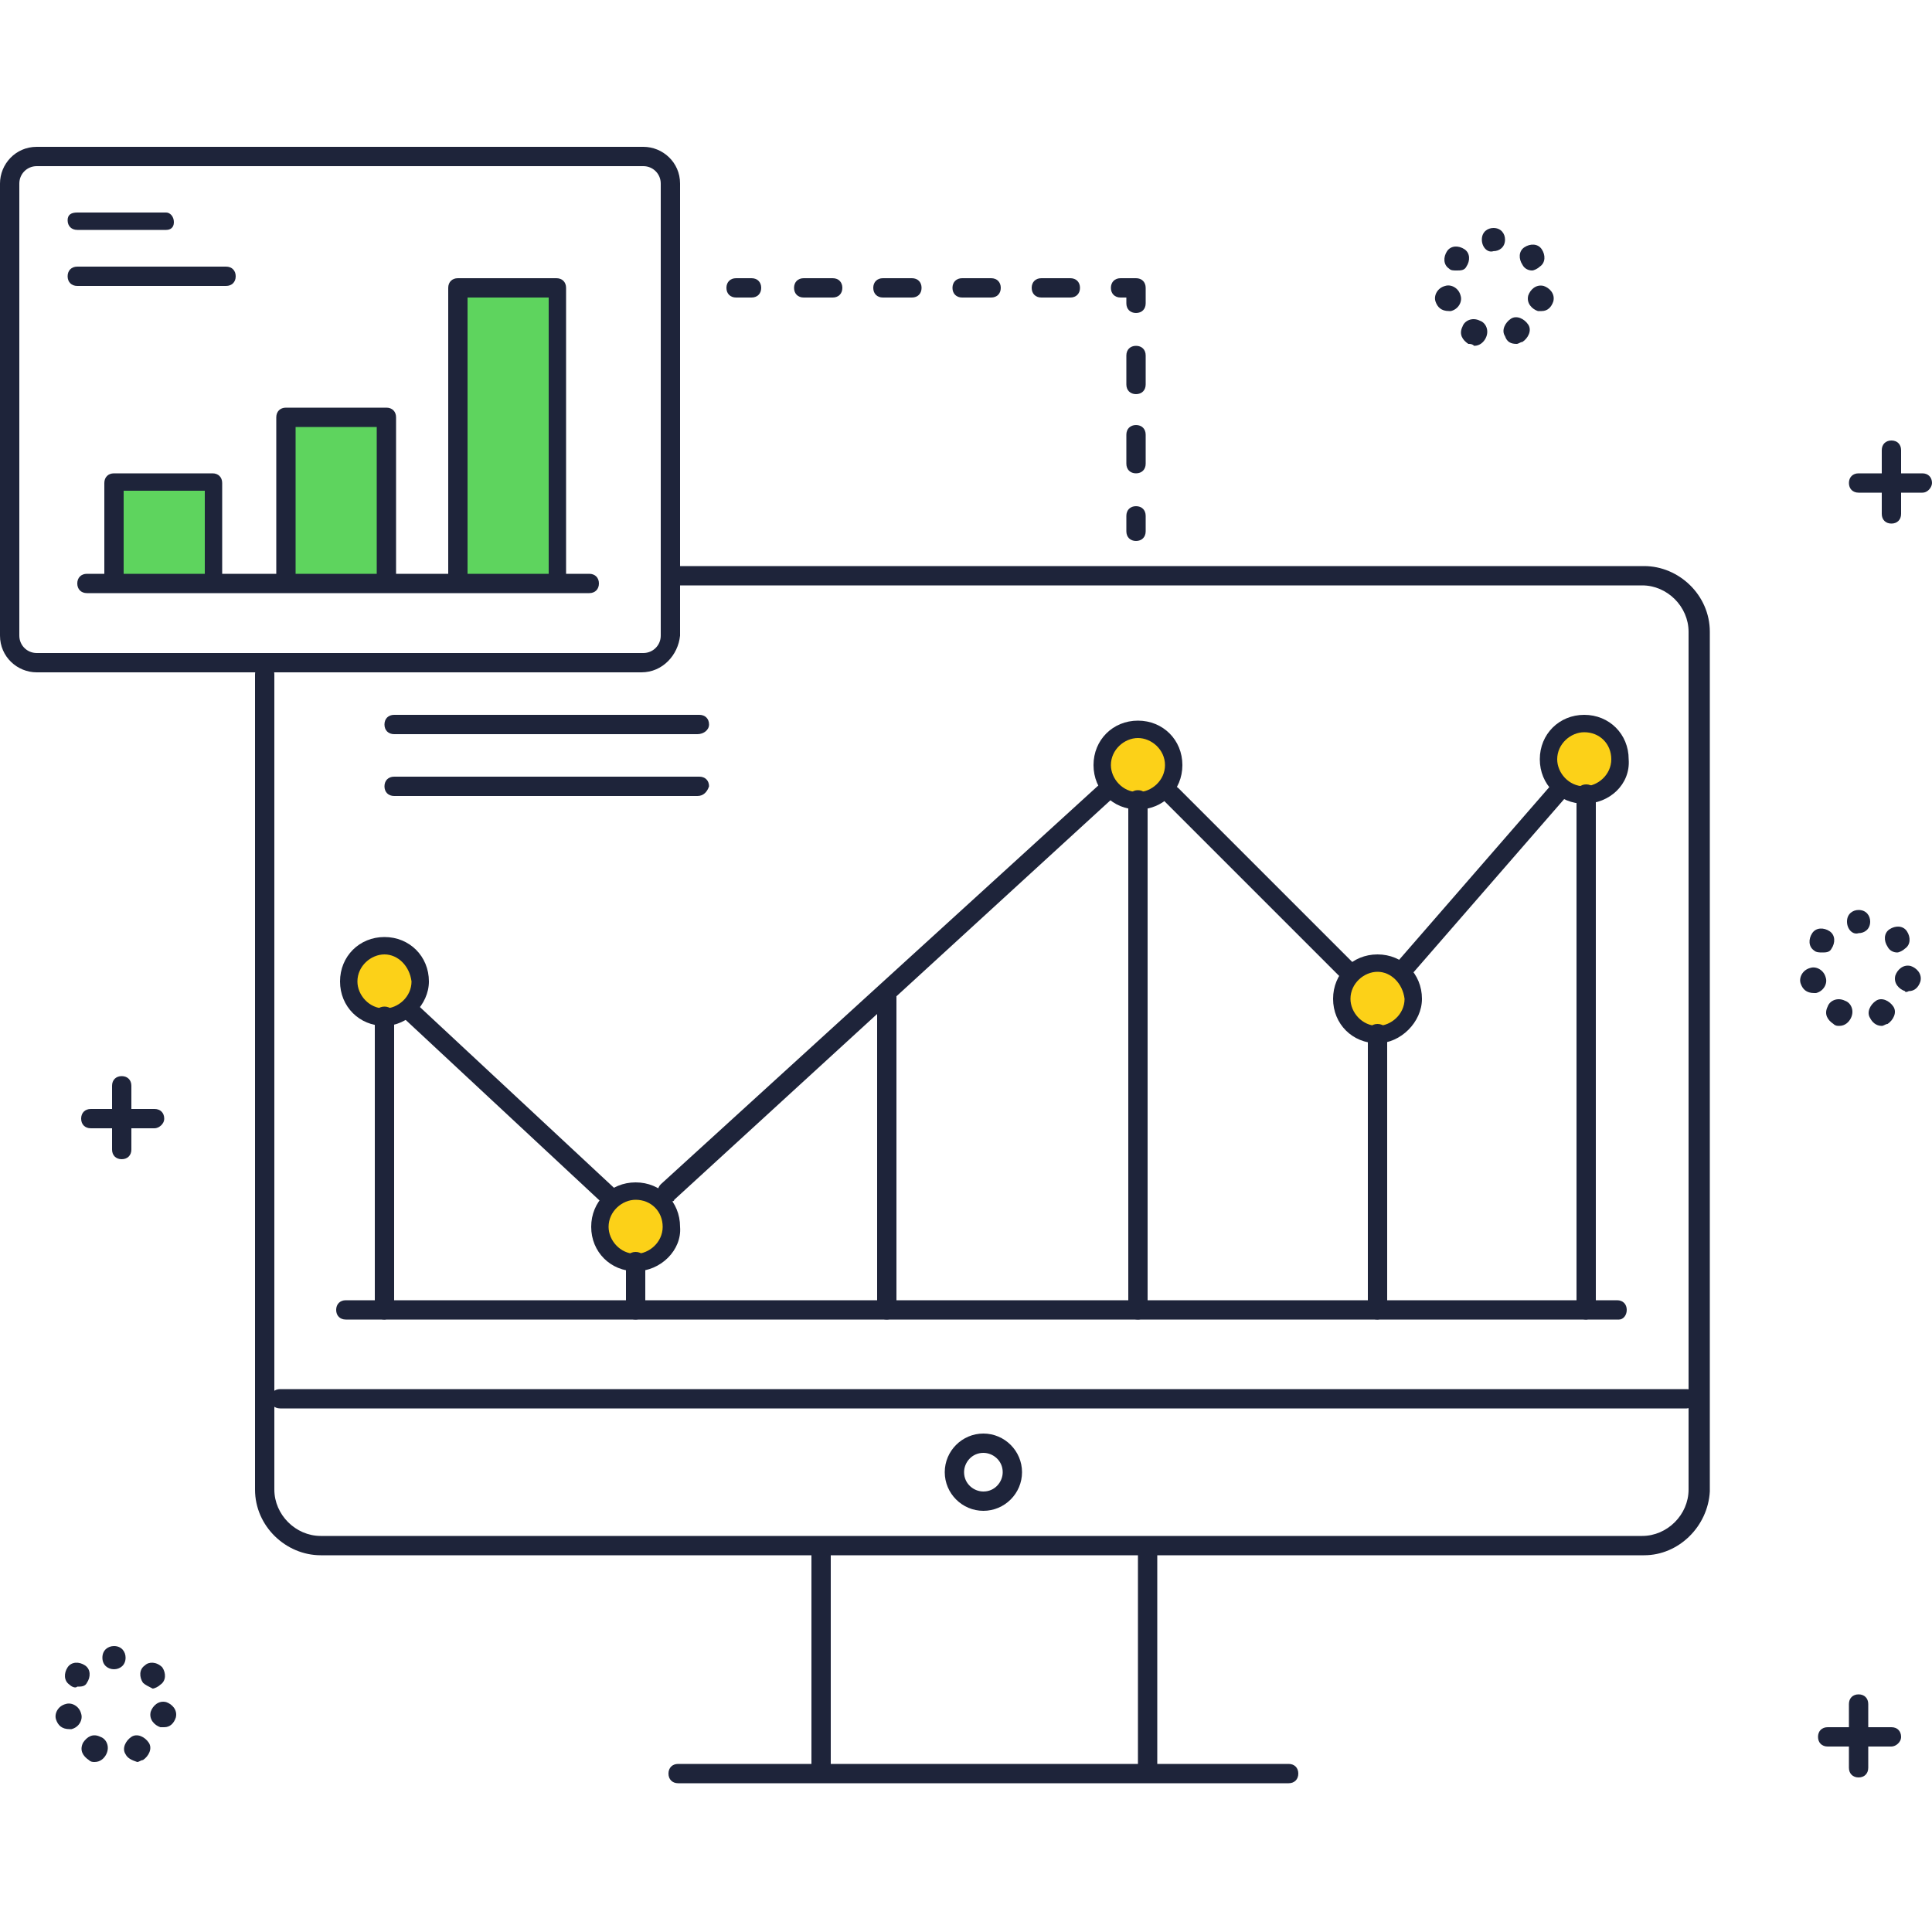 <svg xmlns="http://www.w3.org/2000/svg" xmlns:xlink="http://www.w3.org/1999/xlink" x="0px" y="0px" viewBox="0 0 100 100" style="enable-background:new 0 0 100 100;" xml:space="preserve">
<style type="text/css">
	.st0{display:none;}
	.st1{display:inline;}
	.st2{fill:#5ED45E;}
	.st3{fill:#FCD118;}
	.st4{fill:#1E243A;}
</style>
<g xmlns:svg="http://www.w3.org/2000/svg" id="&#x5716;&#x5C64;_1" class="st0">
	<g class="st1">
		<g>
			<path class="st2" d="M96.1,11.4H75.5c-1.9,0-3.5,1.6-3.5,3.5v10.9c0,1.9,1.6,3.5,3.5,3.5h7.4l4.8,4.8l3.5-4.8h4.8     c1.9,0,3.5-1.6,3.5-3.5V14.9C99.5,13,98,11.4,96.1,11.4z M94.9,26c-0.7,0-1.2-0.5-1.2-1.2c0-0.7,0.5-1.2,1.2-1.2     c0.7,0,1.2,0.5,1.2,1.2C96,25.5,95.5,26,94.9,26z"></path>
		</g>
		<g>
			<g>
				<g>
					
						<ellipse transform="matrix(0.998 -6.213778e-02 6.213778e-02 0.998 -3.313 0.512)" class="st3" cx="6.6" cy="53.5" rx="3" ry="3"></ellipse>
				</g>
				<g>
					<path class="st3" d="M6.6,56.5L6.6,56.5c-2.2,0-4,1.8-4,4h7.9C10.5,58.2,8.8,56.5,6.6,56.5z"></path>
				</g>
			</g>
			<g>
				<g>
					
						<ellipse transform="matrix(8.248098e-02 -0.997 0.997 8.248098e-02 31.425 141.165)" class="st3" cx="92.4" cy="53.5" rx="3" ry="3"></ellipse>
				</g>
				<g>
					<path class="st3" d="M92.4,56.5L92.4,56.5c-2.2,0-4,1.8-4,4h7.9C96.3,58.2,94.6,56.5,92.4,56.5z"></path>
				</g>
			</g>
		</g>
		<g>
			<g>
				<path class="st4" d="M87.7,34.5c-0.1,0-0.2,0-0.3-0.1l-4.7-4.7h-7.2c-2.2,0-3.9-1.8-3.9-3.9V14.9c0-2.2,1.8-3.9,3.9-3.9h20.5      c2.2,0,3.9,1.8,3.9,3.9v10.9c0,2.2-1.8,3.9-3.9,3.9h-4.6l-3.4,4.6C88,34.5,87.9,34.5,87.7,34.5C87.8,34.5,87.7,34.5,87.7,34.5z       M75.5,11.8c-1.7,0-3,1.4-3,3v10.9c0,1.7,1.4,3,3,3h7.4c0.1,0,0.2,0,0.3,0.1l4.5,4.5l3.2-4.4c0.1-0.1,0.2-0.2,0.4-0.2h4.8      c1.7,0,3-1.4,3-3V14.9c0-1.7-1.4-3-3-3H75.5z"></path>
			</g>
			<g>
				<g>
					<path class="st4" d="M95.6,18.4H76c-0.2,0-0.5-0.2-0.5-0.5c0-0.2,0.2-0.5,0.5-0.5h19.6c0.2,0,0.5,0.2,0.5,0.5       C96.1,18.2,95.9,18.4,95.6,18.4z"></path>
				</g>
				<g>
					<path class="st4" d="M85.8,23.2H76c-0.2,0-0.5-0.2-0.5-0.5c0-0.2,0.2-0.5,0.5-0.5h9.8c0.2,0,0.5,0.2,0.5,0.5       C86.2,23,86,23.2,85.8,23.2z"></path>
				</g>
			</g>
			<g>
				<path class="st4" d="M94.9,26.5c-0.9,0-1.6-0.7-1.6-1.6c0-0.9,0.7-1.6,1.6-1.6s1.6,0.7,1.6,1.6C96.5,25.7,95.8,26.5,94.9,26.5z       M94.9,24.1c-0.4,0-0.7,0.3-0.7,0.7c0,0.4,0.3,0.7,0.7,0.7c0.4,0,0.7-0.3,0.7-0.7C95.6,24.4,95.3,24.1,94.9,24.1z"></path>
			</g>
		</g>
		<g>
			<g>
				<g>
					<g>
						<path class="st4" d="M50.9,46.1h-3c-0.8,0-1.6-0.3-2.2-0.9L41.5,41c-1-1-1.6-2.4-1.6-3.8v-3.9c0-0.2,0.2-0.5,0.5-0.5        c0.2,0,0.5,0.2,0.5,0.5v3.9c0,1.2,0.5,2.4,1.3,3.2l4.1,4.1c0.4,0.4,1,0.6,1.6,0.6h3c0.6,0,1.1-0.2,1.6-0.6l4.1-4.1        c0.9-0.9,1.3-2,1.3-3.2v-5.7c0-0.2,0.2-0.5,0.5-0.5s0.5,0.2,0.5,0.5v5.7c0,1.4-0.6,2.8-1.6,3.8l-4.1,4.1        C52.5,45.7,51.7,46.1,50.9,46.1z"></path>
					</g>
					<g>
						<path class="st4" d="M40.7,33.7c-0.7,0-1.5-0.1-2.3-0.3c-0.1,0-0.3-0.1-0.3-0.3c-0.1-0.1,0-0.3,0.1-0.4c1.3-1.8,1-2.3,0.6-3.2        c-0.2-0.5-0.5-1.1-0.5-1.9c0-1.7,0.7-3.4,1.8-4.8c1-1.2,2.7-2.5,5.6-2.5c1.7,0,3.9,0.2,5.6,1.5c0,0,0.1-0.1,0.1-0.1        c0.7-0.2,1.4-0.4,2.2-0.4c3.6,0,6.5,2.9,6.5,6.5c0,1.4-0.4,2.8-1.3,3.9c-0.1,0.1-0.2,0.2-0.3,0.2c-0.1,0-0.3,0-0.3-0.1        c-0.8-0.7-1.8-1.1-2.9-1.6c-1.4-0.6-2.7-1.1-3.3-2.4c-1.9-0.3-3.2,0.9-4.6,2.4c-1,1-2.1,2-3.5,2.7        C42.9,33.5,41.9,33.7,40.7,33.7z M39.3,32.7c3.7,0.6,5.6-1.2,7.4-3c1.6-1.6,3.1-3.1,5.7-2.6c0.1,0,0.3,0.1,0.3,0.3        c0.4,1,1.6,1.5,3,2.1c0.9,0.4,1.9,0.8,2.7,1.4c0.6-0.9,0.8-1.9,0.8-3c0-3.1-2.5-5.6-5.6-5.6c-0.5,0-1.1,0.1-1.6,0.2        c0.2,0.3,0.4,0.5,0.6,0.8c0.1,0.2,0.1,0.5-0.1,0.6c-0.2,0.1-0.5,0.1-0.6-0.1c-1.1-1.8-3-2.6-6.2-2.6c-4.4,0-6.5,3.8-6.5,6.4        c0,0.6,0.2,1,0.4,1.5c0.2,0.5,0.5,1,0.4,1.6C40,31.3,39.8,32,39.3,32.7z"></path>
					</g>
				</g>
			</g>
			<g>
				<g>
					<path class="st4" d="M28.7,73c-0.2,0-0.4-0.2-0.4-0.4v-15c0-2.6,1.8-5,4.3-5.6l8.4-2.2c0.2-0.1,0.5,0.1,0.5,0.3       c0.1,0.2-0.1,0.5-0.3,0.5l-8.4,2.2c-2.2,0.6-3.7,2.6-3.7,4.8v15C29.1,72.8,28.9,73,28.7,73z"></path>
				</g>
				<g>
					<path class="st4" d="M43.5,47.8c-0.1,0-0.1,0-0.2,0c-0.2-0.1-0.3-0.4-0.2-0.6c0.7-1.5,0.6-2.8,0.1-4.4       c-0.1-0.2,0.1-0.5,0.3-0.5c0.2-0.1,0.5,0.1,0.5,0.3c0.4,1.5,0.7,3.2-0.2,5C43.8,47.7,43.7,47.8,43.5,47.8z"></path>
				</g>
				<g>
					<path class="st4" d="M55.3,47.8c-0.2,0-0.3-0.1-0.4-0.2c-0.9-1.8-0.6-3.5-0.2-5c0.1-0.2,0.3-0.4,0.5-0.3       c0.2,0.1,0.4,0.3,0.3,0.5c-0.5,1.6-0.6,2.9,0.1,4.4c0.1,0.2,0,0.5-0.2,0.6C55.5,47.7,55.4,47.8,55.3,47.8z"></path>
				</g>
			</g>
			<g>
				<path class="st4" d="M70.3,73.1c-0.2,0-0.4-0.2-0.4-0.4v-15c0-2.3-1.5-4.2-3.7-4.8l-8.4-2.2c-0.2-0.1-0.4-0.3-0.3-0.5      c0.1-0.2,0.3-0.4,0.5-0.3l8.4,2.2c2.6,0.7,4.3,3,4.3,5.6v15C70.7,72.9,70.5,73.1,70.3,73.1z"></path>
			</g>
			<g>
				<path class="st4" d="M55.3,56.7c-0.1,0-0.3-0.1-0.3-0.2l-5.4-7l-5.4,7c-0.1,0.1-0.2,0.2-0.4,0.2c-0.1,0-0.3-0.1-0.3-0.3L41,50.3      c0-0.1,0-0.3,0-0.4l1.7-2.8c0.1-0.2,0.3-0.3,0.5-0.2c4.2,2,8.4,2,12.6,0c0.2-0.1,0.4,0,0.5,0.2l1.7,2.9c0.1,0.1,0.1,0.3,0,0.4      l-2.4,6C55.6,56.6,55.5,56.7,55.3,56.7C55.3,56.7,55.3,56.7,55.3,56.7z M50.3,49.2l4.8,6.2l2.1-5.2l-1.4-2.4      C54,48.7,52.2,49.1,50.3,49.2z M41.8,50.2l2,5.3l4.8-6.2c-1.8-0.1-3.6-0.6-5.5-1.4L41.8,50.2z"></path>
			</g>
			<g>
				<path class="st4" d="M49.5,56.2c-0.1,0-0.2,0-0.3-0.1l-2.9-2.9c-0.2-0.2-0.2-0.4,0-0.6c0.2-0.2,0.4-0.2,0.6,0l2.6,2.6l2.6-2.6      c0.2-0.2,0.4-0.2,0.6,0c0.2,0.2,0.2,0.4,0,0.6l-2.9,2.9C49.7,56.1,49.6,56.2,49.5,56.2z"></path>
			</g>
			<g>
				<path class="st4" d="M49.5,74.2c-0.1,0-0.3-0.1-0.3-0.2l-1.7-2.6c0-0.1-0.1-0.2-0.1-0.3L48,54.8c0-0.2,0.2-0.4,0.4-0.4      c0.2,0,0.4,0.2,0.4,0.4L48.2,71l1.3,1.9l1.3-1.9l-0.6-16.2c0-0.2,0.2-0.4,0.4-0.4c0.2,0,0.4,0.2,0.4,0.4l0.6,16.3      c0,0.1,0,0.2-0.1,0.3L49.9,74C49.8,74.1,49.6,74.2,49.5,74.2z"></path>
			</g>
			<g>
				<path class="st4" d="M49.5,54.1c-0.1,0-0.2,0-0.3-0.1l-1.3-1.3c-0.2-0.2-0.2-0.4,0-0.6l1.3-1.3c0.1-0.1,0.2-0.1,0.3-0.1      c0.1,0,0.2,0,0.3,0.1l1.3,1.3c0.2,0.2,0.2,0.4,0,0.6l-1.3,1.3C49.7,54,49.6,54.1,49.5,54.1z M48.8,52.4l0.7,0.7l0.7-0.7      l-0.7-0.7L48.8,52.4z"></path>
			</g>
			<g>
				<path class="st4" d="M57.9,67.1c-0.1,0-0.1,0-0.2-0.1c-1.8-1-2.7-2.7-2.8-5.2c0-0.1,0-0.2,0.1-0.3c0.1-0.1,0.2-0.1,0.3-0.1h5.2      c0.1,0,0.2,0,0.3,0.1c0.1,0.1,0.1,0.2,0.1,0.3c-0.1,2.5-1,4.2-2.8,5.2C58.1,67.1,58,67.1,57.9,67.1z M55.8,62.3      c0.2,1.8,0.9,3.1,2.1,3.9c1.3-0.8,2-2.1,2.1-3.9H55.8z"></path>
			</g>
			<g>
				<g>
					<path class="st4" d="M35.3,73c-0.2,0-0.4-0.2-0.4-0.4v-6.8c0-0.2,0.2-0.4,0.4-0.4s0.4,0.2,0.4,0.4v6.8       C35.7,72.8,35.5,73,35.3,73z"></path>
				</g>
				<g>
					<path class="st4" d="M63.7,73c-0.2,0-0.4-0.2-0.4-0.4v-6.8c0-0.2,0.2-0.4,0.4-0.4s0.4,0.2,0.4,0.4v6.8C64.2,72.8,64,73,63.7,73       z"></path>
				</g>
			</g>
		</g>
		<g>
			<g>
				<g>
					<path class="st4" d="M6.6,56.9c-1.9,0-3.4-1.5-3.4-3.4c0-1.9,1.5-3.4,3.4-3.4c1.9,0,3.4,1.5,3.4,3.4C10,55.4,8.5,56.9,6.6,56.9       z M6.6,51c-1.4,0-2.5,1.1-2.5,2.5c0,1.4,1.1,2.5,2.5,2.5c1.4,0,2.5-1.1,2.5-2.5C9.1,52.1,8,51,6.6,51z"></path>
				</g>
				<g>
					<path class="st4" d="M10.5,60.9c-0.2,0-0.5-0.2-0.5-0.5c0-1.9-1.6-3.5-3.5-3.5c-1.9,0-3.5,1.6-3.5,3.5c0,0.2-0.2,0.5-0.5,0.5       s-0.5-0.2-0.5-0.5c0-2.4,2-4.4,4.4-4.4s4.4,2,4.4,4.4C11,60.7,10.8,60.9,10.5,60.9z"></path>
				</g>
			</g>
			<g>
				<g>
					<path class="st4" d="M92.4,56.9c-1.9,0-3.4-1.5-3.4-3.4c0-1.9,1.5-3.4,3.4-3.4c1.9,0,3.4,1.5,3.4,3.4       C95.8,55.4,94.3,56.9,92.4,56.9z M92.4,51c-1.4,0-2.5,1.1-2.5,2.5c0,1.4,1.1,2.5,2.5,2.5c1.4,0,2.5-1.1,2.5-2.5       C94.9,52.1,93.8,51,92.4,51z"></path>
				</g>
				<g>
					<path class="st4" d="M96.3,60.9c-0.2,0-0.5-0.2-0.5-0.5c0-1.9-1.6-3.5-3.5-3.5c-1.9,0-3.5,1.6-3.5,3.5c0,0.2-0.2,0.5-0.5,0.5       S88,60.7,88,60.4c0-2.4,2-4.4,4.4-4.4c2.4,0,4.4,2,4.4,4.4C96.8,60.7,96.6,60.9,96.3,60.9z"></path>
				</g>
			</g>
		</g>
		<g>
			<g>
				<path class="st4" d="M6.6,65.6c-0.2,0-0.5-0.2-0.5-0.5v-0.8c0-0.2,0.2-0.5,0.5-0.5S7,64,7,64.3v0.8C7,65.3,6.8,65.6,6.6,65.6z"></path>
			</g>
			<g>
				<path class="st4" d="M6.6,85.8c-0.2,0-0.5-0.2-0.5-0.5v-1.7c0-0.2,0.2-0.5,0.5-0.5S7,83.4,7,83.7v1.7C7,85.6,6.8,85.8,6.6,85.8z       M6.6,81.8c-0.2,0-0.5-0.2-0.5-0.5v-1.7c0-0.2,0.2-0.5,0.5-0.5S7,79.4,7,79.6v1.7C7,81.6,6.8,81.8,6.6,81.8z M6.6,77.7      c-0.2,0-0.5-0.2-0.5-0.5v-1.7c0-0.2,0.2-0.5,0.5-0.5S7,75.3,7,75.6v1.7C7,77.5,6.8,77.7,6.6,77.7z M6.6,73.6      c-0.2,0-0.5-0.2-0.5-0.5v-1.7c0-0.2,0.2-0.5,0.5-0.5S7,71.2,7,71.5v1.7C7,73.4,6.8,73.6,6.6,73.6z M6.6,69.6      c-0.2,0-0.5-0.2-0.5-0.5v-1.7c0-0.2,0.2-0.5,0.5-0.5S7,67.2,7,67.4v1.7C7,69.4,6.8,69.6,6.6,69.6z"></path>
			</g>
			<g>
				<path class="st4" d="M7.3,89.1H6.6c-0.2,0-0.5-0.2-0.5-0.5v-0.8c0-0.2,0.2-0.5,0.5-0.5S7,87.6,7,87.8v0.3h0.3      c0.2,0,0.5,0.2,0.5,0.5C7.8,88.9,7.6,89.1,7.3,89.1z"></path>
			</g>
			<g>
				<path class="st4" d="M88.8,89.1h-1.6c-0.2,0-0.5-0.2-0.5-0.5c0-0.2,0.2-0.5,0.5-0.5h1.6c0.2,0,0.5,0.2,0.5,0.5      C89.2,88.9,89,89.1,88.8,89.1z M84.9,89.1h-1.6c-0.2,0-0.5-0.2-0.5-0.5c0-0.2,0.2-0.5,0.5-0.5h1.6c0.2,0,0.5,0.2,0.5,0.5      C85.3,88.9,85.1,89.1,84.9,89.1z M81,89.1h-1.6c-0.2,0-0.5-0.2-0.5-0.5c0-0.2,0.2-0.5,0.5-0.5H81c0.2,0,0.5,0.2,0.5,0.5      C81.5,88.9,81.3,89.1,81,89.1z M77.1,89.1h-1.6c-0.2,0-0.5-0.2-0.5-0.5c0-0.2,0.2-0.5,0.5-0.5h1.6c0.2,0,0.5,0.2,0.5,0.5      C77.6,88.9,77.4,89.1,77.1,89.1z M73.3,89.1h-1.6c-0.2,0-0.5-0.2-0.5-0.5c0-0.2,0.2-0.5,0.5-0.5h1.6c0.2,0,0.5,0.2,0.5,0.5      C73.7,88.9,73.5,89.1,73.3,89.1z M69.4,89.1h-1.6c-0.2,0-0.5-0.2-0.5-0.5c0-0.2,0.2-0.5,0.5-0.5h1.6c0.2,0,0.5,0.2,0.5,0.5      C69.8,88.9,69.6,89.1,69.4,89.1z M65.5,89.1h-1.6c-0.2,0-0.5-0.2-0.5-0.5c0-0.2,0.2-0.5,0.5-0.5h1.6c0.2,0,0.5,0.2,0.5,0.5      C66,88.9,65.8,89.1,65.5,89.1z M61.6,89.1H60c-0.2,0-0.5-0.2-0.5-0.5c0-0.2,0.2-0.5,0.5-0.5h1.6c0.2,0,0.5,0.2,0.5,0.5      C62.1,88.9,61.9,89.1,61.6,89.1z M57.8,89.1h-1.6c-0.2,0-0.5-0.2-0.5-0.5c0-0.2,0.2-0.5,0.5-0.5h1.6c0.2,0,0.5,0.2,0.5,0.5      C58.2,88.9,58,89.1,57.8,89.1z M53.9,89.1h-1.6c-0.2,0-0.5-0.2-0.5-0.5c0-0.2,0.2-0.5,0.5-0.5h1.6c0.2,0,0.5,0.2,0.5,0.5      C54.3,88.9,54.1,89.1,53.9,89.1z M50,89.1h-1.6c-0.2,0-0.5-0.2-0.5-0.5c0-0.2,0.2-0.5,0.5-0.5H50c0.2,0,0.5,0.2,0.5,0.5      C50.5,88.9,50.3,89.1,50,89.1z M46.1,89.1h-1.6c-0.2,0-0.5-0.2-0.5-0.5c0-0.2,0.2-0.5,0.5-0.5h1.6c0.2,0,0.5,0.2,0.5,0.5      C46.6,88.9,46.4,89.1,46.1,89.1z M42.3,89.1h-1.6c-0.2,0-0.5-0.2-0.5-0.5c0-0.2,0.2-0.5,0.5-0.5h1.6c0.2,0,0.5,0.2,0.5,0.5      C42.7,88.9,42.5,89.1,42.3,89.1z M38.4,89.1h-1.6c-0.2,0-0.5-0.2-0.5-0.5c0-0.2,0.2-0.5,0.5-0.5h1.6c0.2,0,0.5,0.2,0.5,0.5      C38.9,88.9,38.6,89.1,38.4,89.1z M34.5,89.1h-1.6c-0.2,0-0.5-0.2-0.5-0.5c0-0.2,0.2-0.5,0.5-0.5h1.6c0.2,0,0.5,0.2,0.5,0.5      C35,88.9,34.8,89.1,34.5,89.1z M30.7,89.1H29c-0.2,0-0.5-0.2-0.5-0.5c0-0.2,0.2-0.5,0.5-0.5h1.6c0.2,0,0.5,0.2,0.5,0.5      C31.1,88.9,30.9,89.1,30.7,89.1z M26.8,89.1h-1.6c-0.2,0-0.5-0.2-0.5-0.5c0-0.2,0.2-0.5,0.5-0.5h1.6c0.2,0,0.5,0.2,0.5,0.5      C27.2,88.9,27,89.1,26.8,89.1z M22.9,89.1h-1.6c-0.2,0-0.5-0.2-0.5-0.5c0-0.2,0.2-0.5,0.5-0.5h1.6c0.2,0,0.5,0.2,0.5,0.5      C23.4,88.9,23.2,89.1,22.9,89.1z M19,89.1h-1.6c-0.2,0-0.5-0.2-0.5-0.5c0-0.2,0.2-0.5,0.5-0.5H19c0.2,0,0.5,0.2,0.5,0.5      C19.5,88.9,19.3,89.1,19,89.1z M15.2,89.1h-1.6c-0.2,0-0.5-0.2-0.5-0.5c0-0.2,0.2-0.5,0.5-0.5h1.6c0.2,0,0.5,0.2,0.5,0.5      C15.6,88.9,15.4,89.1,15.2,89.1z M11.3,89.1H9.7c-0.2,0-0.5-0.2-0.5-0.5c0-0.2,0.2-0.5,0.5-0.5h1.6c0.2,0,0.5,0.2,0.5,0.5      C11.7,88.9,11.5,89.1,11.3,89.1z"></path>
			</g>
			<g>
				<path class="st4" d="M92.3,89.1h-0.8c-0.2,0-0.5-0.2-0.5-0.5c0-0.2,0.2-0.5,0.5-0.5h0.4v-0.3c0-0.2,0.2-0.5,0.5-0.5      c0.2,0,0.5,0.2,0.5,0.5v0.8C92.8,88.9,92.6,89.1,92.3,89.1z"></path>
			</g>
			<g>
				<path class="st4" d="M92.3,85.9c-0.2,0-0.5-0.2-0.5-0.5v-1.7c0-0.2,0.2-0.5,0.5-0.5c0.2,0,0.5,0.2,0.5,0.5v1.7      C92.8,85.7,92.6,85.9,92.3,85.9z M92.3,81.8c-0.2,0-0.5-0.2-0.5-0.5v-1.7c0-0.2,0.2-0.5,0.5-0.5c0.2,0,0.5,0.2,0.5,0.5v1.7      C92.8,81.6,92.6,81.8,92.3,81.8z M92.3,77.8c-0.2,0-0.5-0.2-0.5-0.5v-1.7c0-0.2,0.2-0.5,0.5-0.5c0.2,0,0.5,0.2,0.5,0.5v1.7      C92.8,77.6,92.6,77.8,92.3,77.8z M92.3,73.7c-0.2,0-0.5-0.2-0.5-0.5v-1.7c0-0.2,0.2-0.5,0.5-0.5c0.2,0,0.5,0.2,0.5,0.5v1.7      C92.8,73.5,92.6,73.7,92.3,73.7z M92.3,69.6c-0.2,0-0.5-0.2-0.5-0.5v-1.7c0-0.2,0.2-0.5,0.5-0.5c0.2,0,0.5,0.2,0.5,0.5v1.7      C92.8,69.4,92.6,69.6,92.3,69.6z"></path>
			</g>
			<g>
				<path class="st4" d="M92.3,65.6c-0.2,0-0.5-0.2-0.5-0.5v-0.8c0-0.2,0.2-0.5,0.5-0.5c0.2,0,0.5,0.2,0.5,0.5v0.8      C92.8,65.3,92.6,65.6,92.3,65.6z"></path>
			</g>
		</g>
		<g>
			<g>
				<path class="st4" d="M49.3,88.9c-0.2,0-0.5-0.2-0.5-0.5v-0.8c0-0.2,0.2-0.5,0.5-0.5c0.2,0,0.5,0.2,0.5,0.5v0.8      C49.8,88.7,49.6,88.9,49.3,88.9z"></path>
			</g>
			<g>
				<path class="st4" d="M49.3,86c-0.2,0-0.5-0.2-0.5-0.5V84c0-0.2,0.2-0.5,0.5-0.5c0.2,0,0.5,0.2,0.5,0.5v1.5      C49.8,85.8,49.6,86,49.3,86z M49.3,82.3c-0.2,0-0.5-0.2-0.5-0.5v-1.5c0-0.2,0.2-0.5,0.5-0.5c0.2,0,0.5,0.2,0.5,0.5v1.5      C49.8,82.1,49.6,82.3,49.3,82.3z"></path>
			</g>
			<g>
				<path class="st4" d="M49.3,78.6c-0.2,0-0.5-0.2-0.5-0.5v-0.8c0-0.2,0.2-0.5,0.5-0.5c0.2,0,0.5,0.2,0.5,0.5v0.8      C49.8,78.4,49.6,78.6,49.3,78.6z"></path>
			</g>
		</g>
		<g>
			<g>
				<path class="st4" d="M5,41.6c-0.2,0-0.5-0.2-0.5-0.5v-2.9c0-0.2,0.2-0.5,0.5-0.5c0.2,0,0.5,0.2,0.5,0.5v2.9      C5.5,41.4,5.3,41.6,5,41.6z"></path>
			</g>
			<g>
				<path class="st4" d="M6.5,40.2H3.6c-0.2,0-0.5-0.2-0.5-0.5s0.2-0.5,0.5-0.5h2.9c0.2,0,0.5,0.2,0.5,0.5S6.8,40.2,6.5,40.2z"></path>
			</g>
		</g>
		<g>
			<g>
				<path class="st4" d="M30.1,18.4c-0.2,0-0.5-0.2-0.5-0.5V15c0-0.2,0.2-0.5,0.5-0.5s0.5,0.2,0.5,0.5v2.9      C30.6,18.1,30.4,18.4,30.1,18.4z"></path>
			</g>
			<g>
				<path class="st4" d="M31.6,16.9h-2.9c-0.2,0-0.5-0.2-0.5-0.5s0.2-0.5,0.5-0.5h2.9c0.2,0,0.5,0.2,0.5,0.5S31.9,16.9,31.6,16.9z"></path>
			</g>
		</g>
		<g>
			<g>
				<path class="st4" d="M64,45.4c-0.2,0-0.5-0.2-0.5-0.5V42c0-0.2,0.2-0.5,0.5-0.5c0.2,0,0.5,0.2,0.5,0.5V45      C64.5,45.2,64.3,45.4,64,45.4z"></path>
			</g>
			<g>
				<path class="st4" d="M65.5,44h-2.9c-0.2,0-0.5-0.2-0.5-0.5s0.2-0.5,0.5-0.5h2.9c0.2,0,0.5,0.2,0.5,0.5S65.8,44,65.5,44z"></path>
			</g>
		</g>
		<g>
			<g>
				<path class="st4" d="M97.5,43c-0.2,0-0.5-0.2-0.5-0.5v-2.9c0-0.2,0.2-0.5,0.5-0.5s0.5,0.2,0.5,0.5v2.9      C97.9,42.8,97.7,43,97.5,43z"></path>
			</g>
			<g>
				<path class="st4" d="M99,41.6h-2.9c-0.2,0-0.5-0.2-0.5-0.5c0-0.2,0.2-0.5,0.5-0.5H99c0.2,0,0.5,0.2,0.5,0.5      C99.4,41.4,99.2,41.6,99,41.6z"></path>
			</g>
		</g>
		<g>
			<path class="st4" d="M21.1,44.5c0-0.4,0.3-0.6,0.6-0.7l0,0c0.4,0,0.7,0.3,0.7,0.6l0,0c0,0.4-0.3,0.7-0.6,0.7l0,0c0,0,0,0,0,0l0,0     C21.4,45.1,21.1,44.8,21.1,44.5z M19.2,44.1c-0.3-0.2-0.3-0.7,0-0.9l0,0c0.2-0.3,0.7-0.3,0.9,0l0,0l0,0l0,0     c0.3,0.2,0.3,0.7,0,0.9l0,0c-0.1,0.1-0.3,0.2-0.5,0.2l0,0C19.5,44.3,19.3,44.2,19.2,44.1z M23.4,44c-0.3-0.2-0.3-0.7,0-0.9l0,0     c0.2-0.3,0.7-0.3,0.9,0l0,0c0.3,0.2,0.3,0.7,0,0.9l0,0c-0.1,0.1-0.3,0.2-0.5,0.2l0,0C23.6,44.2,23.5,44.1,23.4,44z M18.1,41.6     c0-0.4,0.3-0.7,0.6-0.7l0,0c0.4,0,0.6,0.3,0.7,0.6l0,0c0,0.4-0.3,0.7-0.6,0.7l0,0c0,0,0,0,0,0l0,0C18.4,42.2,18.1,41.9,18.1,41.6     z M23.9,41.4L23.9,41.4L23.9,41.4c0-0.4,0.3-0.7,0.6-0.7l0,0c0.4,0,0.7,0.3,0.7,0.6l0,0c0,0.4-0.3,0.7-0.6,0.7l0,0c0,0,0,0,0,0     l0,0C24.2,42,24,41.8,23.9,41.4z M19.1,39.9c-0.3-0.3-0.3-0.7,0-0.9l0,0c0.3-0.3,0.7-0.3,0.9,0l0,0c0.3,0.3,0.3,0.7,0,0.9l0,0     l0,0l0,0c-0.1,0.1-0.3,0.2-0.5,0.2l0,0C19.4,40.1,19.2,40.1,19.1,39.9z M23.2,39.8c-0.3-0.2-0.3-0.6,0-0.9l0,0     c0.2-0.3,0.6-0.3,0.9,0l0,0c0.3,0.2,0.3,0.6,0,0.9l0,0C24,39.9,23.8,40,23.6,40l0,0C23.5,40,23.3,40,23.2,39.8z M21,38.6     c0-0.4,0.3-0.6,0.6-0.6l0,0c0.4,0,0.6,0.3,0.6,0.6l0,0c0,0.4-0.3,0.6-0.6,0.6l0,0C21.3,39.2,21,39,21,38.6z"></path>
		</g>
		<g>
			<path class="st4" d="M3,17.9c0-0.4,0.3-0.6,0.6-0.7l0,0c0.4,0,0.7,0.3,0.7,0.6l0,0c0,0.4-0.3,0.7-0.6,0.7l0,0c0,0,0,0,0,0l0,0     C3.3,18.5,3,18.2,3,17.9z M1.1,17.5L1.1,17.5c-0.3-0.2-0.3-0.7,0-0.9l0,0c0.2-0.3,0.7-0.3,0.9,0l0,0c0.3,0.2,0.3,0.7,0,0.9l0,0     c-0.1,0.1-0.3,0.2-0.5,0.2l0,0C1.4,17.7,1.2,17.6,1.1,17.5z M5.3,17.4c-0.3-0.2-0.3-0.7,0-0.9l0,0c0.2-0.3,0.7-0.3,0.9,0l0,0     c0.3,0.2,0.3,0.7,0,0.9l0,0c-0.1,0.1-0.3,0.2-0.5,0.2l0,0C5.6,17.6,5.4,17.5,5.3,17.4z M0,15c0-0.4,0.3-0.7,0.6-0.7l0,0     c0.4,0,0.6,0.3,0.7,0.6l0,0c0,0.4-0.3,0.7-0.6,0.7l0,0c0,0,0,0,0,0l0,0C0.3,15.6,0,15.3,0,15z M5.9,14.8c0-0.4,0.3-0.7,0.6-0.7     l0,0c0.4,0,0.7,0.3,0.7,0.6v0c0,0.4-0.3,0.7-0.6,0.7l0,0c0,0,0,0,0,0l0,0C6.2,15.4,5.9,15.2,5.9,14.8z M1,13.3     c-0.3-0.3-0.3-0.7,0-0.9l0,0c0.3-0.3,0.7-0.3,0.9,0l0,0c0.3,0.3,0.3,0.7,0,0.9l0,0c-0.1,0.1-0.3,0.2-0.5,0.2l0,0     C1.3,13.5,1.2,13.4,1,13.3z M5.1,13.2c-0.3-0.2-0.3-0.6,0-0.9l0,0c0.2-0.3,0.6-0.3,0.9,0l0,0c0.3,0.2,0.3,0.6,0,0.9l0,0     c-0.1,0.1-0.3,0.2-0.5,0.2l0,0C5.4,13.4,5.3,13.4,5.1,13.2z M2.9,12c0-0.4,0.3-0.6,0.6-0.6l0,0c0.4,0,0.6,0.3,0.6,0.6l0,0     c0,0.4-0.3,0.6-0.6,0.6l0,0C3.2,12.6,2.9,12.4,2.9,12z"></path>
		</g>
		<g>
			<path class="st4" d="M78.4,51.4c0-0.4,0.3-0.6,0.6-0.7l0,0c0.4,0,0.7,0.3,0.7,0.6l0,0c0,0.4-0.3,0.7-0.6,0.7l0,0c0,0,0,0,0,0l0,0     C78.7,52,78.4,51.7,78.4,51.4z M76.5,51c-0.3-0.2-0.3-0.7,0-0.9l0,0c0.2-0.3,0.7-0.3,0.9,0l0,0c0.3,0.2,0.3,0.7,0,0.9l0,0     c-0.1,0.1-0.3,0.2-0.5,0.2l0,0C76.8,51.2,76.6,51.1,76.5,51z M80.7,50.9c-0.3-0.2-0.3-0.7,0-0.9l0,0l0,0l0,0     c0.2-0.3,0.7-0.3,0.9,0l0,0c0.3,0.2,0.3,0.7,0,0.9l0,0c-0.1,0.1-0.3,0.2-0.5,0.2l0,0C81,51.1,80.8,51,80.7,50.9z M75.4,48.5     c0-0.4,0.3-0.7,0.6-0.7l0,0c0.4,0,0.6,0.3,0.7,0.6l0,0c0,0.4-0.3,0.7-0.6,0.7l0,0c0,0,0,0,0,0l0,0C75.7,49.2,75.4,48.9,75.4,48.5     z M81.3,48.3L81.3,48.3L81.3,48.3c0-0.4,0.3-0.7,0.6-0.7l0,0c0.4,0,0.7,0.3,0.7,0.6l0,0c0,0.4-0.3,0.7-0.6,0.7l0,0c0,0,0,0,0,0     l0,0C81.6,49,81.3,48.7,81.3,48.3z M76.5,46.8c-0.3-0.3-0.3-0.7,0-0.9l0,0c0.3-0.3,0.7-0.3,0.9,0l0,0c0.3,0.3,0.3,0.7,0,0.9l0,0     C77.2,47,77.1,47,76.9,47l0,0C76.7,47,76.6,47,76.5,46.8z M80.5,46.8c-0.3-0.2-0.3-0.6,0-0.9l0,0c0.2-0.3,0.6-0.3,0.9,0l0,0     c0.3,0.2,0.3,0.6,0,0.9l0,0c-0.1,0.1-0.3,0.2-0.5,0.2l0,0C80.8,46.9,80.7,46.9,80.5,46.8z M78.4,45.5c0-0.4,0.3-0.6,0.6-0.6l0,0     c0.4,0,0.6,0.3,0.6,0.6l0,0c0,0.4-0.3,0.6-0.6,0.6l0,0C78.6,46.2,78.4,45.9,78.4,45.5z"></path>
		</g>
	</g>
</g>
<g id="&#x5716;&#x5C64;_2">
	<g>
		<g>
			<rect x="6" y="25" class="st2" width="5.1" height="5.1"></rect>
		</g>
		<g>
			<rect x="14.9" y="21.7" class="st2" width="5.1" height="8.5"></rect>
		</g>
		<g>
			<rect x="23.8" y="14.9" class="st2" width="5.1" height="15.2"></rect>
		</g>
		<g>
			<circle class="st3" cx="32.9" cy="63.4" r="1.8"></circle>
		</g>
		<g>
			<circle class="st3" cx="19.9" cy="50.7" r="1.8"></circle>
		</g>
		<g>
			<circle class="st3" cx="82" cy="39.3" r="1.8"></circle>
		</g>
		<g>
			<circle class="st3" cx="58.9" cy="39.6" r="1.8"></circle>
		</g>
		<g>
			<circle class="st3" cx="71.3" cy="51.6" r="1.8"></circle>
		</g>
		<g>
			<g>
				<g>
					<g>
						<g>
							<path class="st4" d="M87.3,72.9H14.5c-0.3,0-0.5-0.2-0.5-0.5c0-0.3,0.2-0.5,0.5-0.5h72.8c0.3,0,0.5,0.2,0.5,0.5         C87.8,72.7,87.5,72.9,87.3,72.9z"></path>
						</g>
						<g>
							<path class="st4" d="M42.5,92c-0.3,0-0.5-0.2-0.5-0.5V80.2c0-0.3,0.2-0.5,0.5-0.5s0.5,0.2,0.5,0.5v11.3         C43,91.8,42.8,92,42.5,92z"></path>
						</g>
						<g>
							<path class="st4" d="M59.4,92c-0.3,0-0.5-0.2-0.5-0.5V80.2c0-0.3,0.2-0.5,0.5-0.5s0.5,0.2,0.5,0.5v11.3         C59.8,91.8,59.6,92,59.4,92z"></path>
						</g>
						<g>
							<path class="st4" d="M66.7,92.3H35.1c-0.3,0-0.5-0.2-0.5-0.5s0.2-0.5,0.5-0.5h31.6c0.3,0,0.5,0.2,0.5,0.5S67,92.3,66.7,92.3z         "></path>
						</g>
						<g>
							<path class="st4" d="M50.9,78.2c-1.1,0-2-0.9-2-2s0.9-2,2-2c1.1,0,2,0.9,2,2S52,78.2,50.9,78.2z M50.9,75.2c-0.6,0-1,0.5-1,1         c0,0.6,0.5,1,1,1c0.6,0,1-0.5,1-1C51.9,75.6,51.4,75.2,50.9,75.2z"></path>
						</g>
					</g>
				</g>
				<g>
					<path class="st4" d="M85.1,80.5H16.6c-1.8,0-3.4-1.5-3.4-3.4V34.9c0-0.3,0.2-0.5,0.5-0.5s0.5,0.2,0.5,0.5v42.2       c0,1.3,1.1,2.4,2.4,2.4h68.4c1.3,0,2.4-1.1,2.4-2.4V32.7c0-1.3-1.1-2.4-2.4-2.4H35c-0.3,0-0.5-0.2-0.5-0.5       c0-0.3,0.2-0.5,0.5-0.5h50.1c1.8,0,3.4,1.5,3.4,3.4v44.5C88.4,79,86.9,80.5,85.1,80.5z"></path>
				</g>
			</g>
			<g>
				<path class="st4" d="M72.7,50.5c-0.1,0-0.2,0-0.3-0.1c-0.2-0.2-0.2-0.5,0-0.7l8-9.2c0.2-0.2,0.5-0.2,0.7,0      c0.2,0.2,0.2,0.5,0,0.7l-8,9.2C72.9,50.4,72.8,50.5,72.7,50.5z"></path>
			</g>
			<g>
				<path class="st4" d="M69.7,50.7c-0.1,0-0.2,0-0.3-0.1l-9.1-9.1c-0.2-0.2-0.2-0.5,0-0.7c0.2-0.2,0.5-0.2,0.7,0l9.1,9.1      c0.2,0.2,0.2,0.5,0,0.7C69.9,50.6,69.8,50.7,69.7,50.7z"></path>
			</g>
			<g>
				<path class="st4" d="M34.6,62.2c-0.1,0-0.3-0.1-0.4-0.2c-0.2-0.2-0.2-0.5,0-0.7l22.6-20.6c0.2-0.2,0.5-0.2,0.7,0      c0.2,0.2,0.2,0.5,0,0.7L34.9,62.1C34.9,62.2,34.7,62.2,34.6,62.2z"></path>
			</g>
			<g>
				<path class="st4" d="M31.4,62.3c-0.1,0-0.2,0-0.3-0.1l-10.2-9.5c-0.2-0.2-0.2-0.5,0-0.7c0.2-0.2,0.5-0.2,0.7,0l10.2,9.5      c0.2,0.2,0.2,0.5,0,0.7C31.7,62.2,31.5,62.3,31.4,62.3z"></path>
			</g>
			<g>
				<path class="st4" d="M32.9,65.8c-1.3,0-2.3-1-2.3-2.3c0-1.3,1-2.3,2.3-2.3c1.3,0,2.3,1,2.3,2.3C35.3,64.7,34.2,65.8,32.9,65.8z       M32.9,62.1c-0.7,0-1.4,0.6-1.4,1.4c0,0.7,0.6,1.4,1.4,1.4c0.7,0,1.4-0.6,1.4-1.4C34.3,62.7,33.7,62.1,32.9,62.1z"></path>
			</g>
			<g>
				<path class="st4" d="M19.9,53.1c-1.3,0-2.3-1-2.3-2.3c0-1.3,1-2.3,2.3-2.3c1.3,0,2.3,1,2.3,2.3C22.2,52,21.1,53.1,19.9,53.1z       M19.9,49.4c-0.7,0-1.4,0.6-1.4,1.4c0,0.7,0.6,1.4,1.4,1.4c0.7,0,1.4-0.6,1.4-1.4C21.2,50,20.6,49.4,19.9,49.4z"></path>
			</g>
			<g>
				<path class="st4" d="M82,41.6c-1.3,0-2.3-1-2.3-2.3c0-1.3,1-2.3,2.3-2.3c1.3,0,2.3,1,2.3,2.3C84.4,40.6,83.3,41.6,82,41.6z       M82,37.9c-0.7,0-1.4,0.6-1.4,1.4c0,0.7,0.6,1.4,1.4,1.4c0.7,0,1.4-0.6,1.4-1.4C83.4,38.5,82.8,37.9,82,37.9z"></path>
			</g>
			<g>
				<path class="st4" d="M58.9,41.9c-1.3,0-2.3-1-2.3-2.3c0-1.3,1-2.3,2.3-2.3c1.3,0,2.3,1,2.3,2.3C61.2,40.9,60.2,41.9,58.9,41.9z       M58.9,38.2c-0.7,0-1.4,0.6-1.4,1.4c0,0.7,0.6,1.4,1.4,1.4c0.7,0,1.4-0.6,1.4-1.4C60.3,38.8,59.6,38.2,58.9,38.2z"></path>
			</g>
			<g>
				<path class="st4" d="M71.3,54c-1.3,0-2.3-1-2.3-2.3c0-1.3,1-2.3,2.3-2.3c1.3,0,2.3,1,2.3,2.3C73.6,52.9,72.5,54,71.3,54z       M71.3,50.3c-0.7,0-1.4,0.6-1.4,1.4c0,0.7,0.6,1.4,1.4,1.4c0.7,0,1.4-0.6,1.4-1.4C72.6,50.9,72,50.3,71.3,50.3z"></path>
			</g>
			<g>
				<path class="st4" d="M36.1,38H20.4c-0.3,0-0.5-0.2-0.5-0.5s0.2-0.5,0.5-0.5h15.8c0.3,0,0.5,0.2,0.5,0.5S36.4,38,36.1,38z"></path>
			</g>
			<g>
				<path class="st4" d="M36.1,41.2H20.4c-0.3,0-0.5-0.2-0.5-0.5c0-0.3,0.2-0.5,0.5-0.5h15.8c0.3,0,0.5,0.2,0.5,0.5      C36.6,41,36.4,41.2,36.1,41.2z"></path>
			</g>
			<g>
				<path class="st4" d="M19.9,68.3c-0.3,0-0.5-0.2-0.5-0.5V52.6c0-0.3,0.2-0.5,0.5-0.5c0.3,0,0.5,0.2,0.5,0.5v15.2      C20.4,68,20.1,68.3,19.9,68.3z"></path>
			</g>
			<g>
				<path class="st4" d="M32.9,68.3c-0.3,0-0.5-0.2-0.5-0.5v-2.5c0-0.3,0.2-0.5,0.5-0.5c0.3,0,0.5,0.2,0.5,0.5v2.5      C33.4,68,33.2,68.3,32.9,68.3z"></path>
			</g>
			<g>
				<path class="st4" d="M58.9,68.3c-0.3,0-0.5-0.2-0.5-0.5V41.4c0-0.3,0.2-0.5,0.5-0.5s0.5,0.2,0.5,0.5v26.3      C59.4,68,59.2,68.3,58.9,68.3z"></path>
			</g>
			<g>
				<path class="st4" d="M71.3,68.3c-0.3,0-0.5-0.2-0.5-0.5V53.5c0-0.3,0.2-0.5,0.5-0.5c0.3,0,0.5,0.2,0.5,0.5v14.3      C71.8,68,71.5,68.3,71.3,68.3z"></path>
			</g>
			<g>
				<path class="st4" d="M82.1,68.3c-0.3,0-0.5-0.2-0.5-0.5V41.1c0-0.3,0.2-0.5,0.5-0.5s0.5,0.2,0.5,0.5v26.7      C82.5,68,82.3,68.3,82.1,68.3z"></path>
			</g>
			<g>
				<path class="st4" d="M45.9,68.3c-0.3,0-0.5-0.2-0.5-0.5V51.6c0-0.3,0.2-0.5,0.5-0.5c0.3,0,0.5,0.2,0.5,0.5v16.2      C46.4,68,46.2,68.3,45.9,68.3z"></path>
			</g>
			<g>
				<path class="st4" d="M83.8,68.3H17.9c-0.3,0-0.5-0.2-0.5-0.5s0.2-0.5,0.5-0.5h65.8c0.3,0,0.5,0.2,0.5,0.5S84,68.3,83.8,68.3z"></path>
			</g>
		</g>
		<g>
			<path class="st4" d="M76,17.8L76,17.8c-0.3-0.2-0.5-0.5-0.3-0.9l0,0c0.1-0.3,0.5-0.5,0.9-0.3l0,0c0.3,0.1,0.5,0.5,0.3,0.9l0,0     c-0.1,0.2-0.3,0.4-0.6,0.4l0,0C76.2,17.8,76.1,17.8,76,17.8z M77.9,17.4c-0.2-0.3,0-0.7,0.3-0.9l0,0c0.3-0.2,0.7,0,0.9,0.3l0,0     c0.2,0.3,0,0.7-0.3,0.9l0,0c-0.1,0-0.2,0.1-0.3,0.1l0,0C78.2,17.8,78,17.7,77.9,17.4z M74.3,15.6c-0.1-0.3,0.1-0.7,0.5-0.8l0,0     c0.3-0.1,0.7,0.1,0.8,0.5l0,0l0,0l0,0c0.1,0.3-0.1,0.7-0.5,0.8l0,0c-0.1,0-0.1,0-0.1,0l0,0C74.6,16.1,74.4,15.9,74.3,15.6z      M79.6,16.1c-0.3-0.1-0.6-0.4-0.5-0.8l0,0c0.1-0.3,0.4-0.6,0.8-0.5l0,0c0.3,0.1,0.6,0.4,0.5,0.8l0,0c-0.1,0.3-0.3,0.5-0.6,0.5     l0,0C79.7,16.1,79.7,16.1,79.6,16.1z M75,13.9c-0.3-0.2-0.3-0.6-0.1-0.9l0,0c0.2-0.3,0.6-0.3,0.9-0.1l0,0     c0.3,0.2,0.3,0.6,0.1,0.9l0,0c-0.1,0.2-0.3,0.2-0.5,0.2l0,0C75.2,14,75.1,14,75,13.9z M78.8,13.7c-0.2-0.3-0.2-0.7,0.1-0.9l0,0     c0.3-0.2,0.7-0.2,0.9,0.1l0,0c0.2,0.3,0.2,0.7-0.1,0.9l0,0c-0.1,0.1-0.3,0.2-0.4,0.2l0,0C79.1,14,78.9,13.9,78.8,13.7z      M76.7,12.4c0-0.4,0.3-0.6,0.6-0.6l0,0c0.4,0,0.6,0.3,0.6,0.6l0,0c0,0.4-0.3,0.6-0.6,0.6l0,0C77,13.1,76.7,12.8,76.7,12.4z"></path>
		</g>
		<g>
			<path class="st4" d="M94.9,53c-0.3-0.2-0.5-0.5-0.3-0.9l0,0c0.1-0.3,0.5-0.5,0.9-0.3l0,0c0.3,0.1,0.5,0.5,0.3,0.9l0,0     c-0.1,0.2-0.3,0.4-0.6,0.4l0,0C95.1,53.1,95,53.1,94.9,53z M96.8,52.7c-0.2-0.3,0-0.7,0.3-0.9l0,0c0.3-0.2,0.7,0,0.9,0.3l0,0     c0.2,0.3,0,0.7-0.3,0.9l0,0c-0.1,0-0.2,0.1-0.3,0.1l0,0C97.1,53.1,96.9,52.9,96.8,52.7z M93.2,50.9L93.2,50.9     c-0.1-0.3,0.1-0.7,0.5-0.8l0,0c0.3-0.1,0.7,0.1,0.8,0.5l0,0c0.1,0.3-0.1,0.7-0.5,0.8l0,0c0,0-0.1,0-0.1,0l0,0     C93.5,51.4,93.3,51.2,93.2,50.9z M98.6,51.3c-0.3-0.1-0.6-0.4-0.5-0.8l0,0c0.1-0.3,0.4-0.6,0.8-0.5l0,0c0.3,0.1,0.6,0.4,0.5,0.8     l0,0c-0.1,0.3-0.3,0.5-0.6,0.5l0,0C98.6,51.4,98.6,51.3,98.6,51.3z M93.9,49.2c-0.3-0.2-0.3-0.6-0.1-0.9l0,0     c0.2-0.3,0.6-0.3,0.9-0.1l0,0c0.3,0.2,0.3,0.6,0.1,0.9l0,0l0,0l0,0c-0.1,0.2-0.3,0.2-0.5,0.2l0,0C94.2,49.3,94,49.3,93.9,49.2z      M97.7,49c-0.2-0.3-0.2-0.7,0.1-0.9l0,0c0.3-0.2,0.7-0.2,0.9,0.1l0,0c0.2,0.3,0.2,0.7-0.1,0.9l0,0c-0.1,0.1-0.3,0.2-0.4,0.2l0,0     C98,49.3,97.8,49.2,97.7,49z M95.6,47.7c0-0.4,0.3-0.6,0.6-0.6l0,0c0.4,0,0.6,0.3,0.6,0.6l0,0c0,0.4-0.3,0.6-0.6,0.6l0,0     C95.9,48.4,95.6,48.1,95.6,47.7z"></path>
		</g>
		<g>
			<path class="st4" d="M4.6,91.1c-0.3-0.2-0.5-0.5-0.3-0.9l0,0c0.2-0.3,0.5-0.5,0.9-0.3l0,0c0.3,0.1,0.5,0.5,0.3,0.9l0,0     c-0.1,0.2-0.3,0.4-0.6,0.4l0,0C4.8,91.2,4.7,91.2,4.6,91.1z M6.5,90.8c-0.2-0.3,0-0.7,0.3-0.9l0,0c0.3-0.2,0.7,0,0.9,0.3l0,0     c0.2,0.3,0,0.7-0.3,0.9l0,0c-0.1,0-0.2,0.1-0.3,0.1l0,0C6.8,91.1,6.6,91,6.5,90.8z M2.9,89c-0.1-0.3,0.1-0.7,0.5-0.8l0,0     c0.3-0.1,0.7,0.1,0.8,0.5l0,0l0,0l0,0c0.1,0.3-0.1,0.7-0.5,0.8l0,0c0,0-0.1,0-0.1,0l0,0C3.2,89.5,3,89.3,2.9,89z M8.3,89.4     c-0.3-0.1-0.6-0.4-0.5-0.8l0,0c0.1-0.3,0.4-0.6,0.8-0.5l0,0c0.3,0.1,0.6,0.4,0.5,0.8l0,0c-0.1,0.3-0.3,0.5-0.6,0.5l0,0     C8.4,89.4,8.3,89.4,8.3,89.4z M3.6,87.2c-0.3-0.2-0.3-0.6-0.1-0.9h0c0.2-0.3,0.6-0.3,0.9-0.1l0,0c0.3,0.2,0.3,0.6,0.1,0.9l0,0     c-0.1,0.2-0.3,0.2-0.5,0.2l0,0C3.9,87.4,3.7,87.3,3.6,87.2z M7.4,87.1L7.4,87.1L7.4,87.1c-0.2-0.3-0.2-0.7,0.1-0.9l0,0     C7.7,86,8.1,86,8.4,86.3l0,0c0.2,0.3,0.2,0.7-0.1,0.9l0,0c-0.1,0.1-0.3,0.2-0.4,0.2l0,0C7.7,87.3,7.5,87.2,7.4,87.1z M5.3,85.8     c0-0.4,0.3-0.6,0.6-0.6l0,0c0.4,0,0.6,0.3,0.6,0.6l0,0c0,0.4-0.3,0.6-0.6,0.6l0,0C5.6,86.4,5.3,86.2,5.3,85.8z"></path>
		</g>
		<g>
			<g>
				<path class="st4" d="M97.9,27.1c-0.3,0-0.5-0.2-0.5-0.5v-3.3c0-0.3,0.2-0.5,0.5-0.5c0.3,0,0.5,0.2,0.5,0.5v3.3      C98.4,26.9,98.2,27.1,97.9,27.1z"></path>
			</g>
			<g>
				<path class="st4" d="M99.5,25.5h-3.3c-0.3,0-0.5-0.2-0.5-0.5c0-0.3,0.2-0.5,0.5-0.5h3.3c0.3,0,0.5,0.2,0.5,0.5      C100,25.2,99.8,25.5,99.5,25.5z"></path>
			</g>
		</g>
		<g>
			<g>
				<path class="st4" d="M96.2,92c-0.3,0-0.5-0.2-0.5-0.5v-3.3c0-0.3,0.2-0.5,0.5-0.5c0.3,0,0.5,0.2,0.5,0.5v3.3      C96.7,91.8,96.5,92,96.2,92z"></path>
			</g>
			<g>
				<path class="st4" d="M97.9,90.4h-3.3c-0.3,0-0.5-0.2-0.5-0.5s0.2-0.5,0.5-0.5h3.3c0.3,0,0.5,0.2,0.5,0.5S98.1,90.4,97.9,90.4z"></path>
			</g>
		</g>
		<g>
			<g>
				<path class="st4" d="M6.3,60c-0.3,0-0.5-0.2-0.5-0.5v-3.3c0-0.3,0.2-0.5,0.5-0.5c0.3,0,0.5,0.2,0.5,0.5v3.3      C6.8,59.8,6.6,60,6.3,60z"></path>
			</g>
			<g>
				<path class="st4" d="M8,58.4H4.7c-0.3,0-0.5-0.2-0.5-0.5c0-0.3,0.2-0.5,0.5-0.5H8c0.3,0,0.5,0.2,0.5,0.5      C8.5,58.2,8.2,58.4,8,58.4z"></path>
			</g>
		</g>
		<g>
			<path class="st4" d="M33.2,34.8H1.9c-1,0-1.9-0.8-1.9-1.9V9.5c0-1,0.8-1.9,1.9-1.9h31.4c1,0,1.9,0.8,1.9,1.9v23.4     C35.1,33.9,34.3,34.8,33.2,34.8z M1.9,8.6C1.4,8.6,1,9,1,9.5v23.4c0,0.5,0.4,0.9,0.9,0.9h31.4c0.5,0,0.9-0.4,0.9-0.9V9.5     c0-0.5-0.4-0.9-0.9-0.9H1.9z"></path>
		</g>
		<g>
			<path class="st4" d="M30.5,30.7h-26c-0.3,0-0.5-0.2-0.5-0.5c0-0.3,0.2-0.5,0.5-0.5h26c0.3,0,0.5,0.2,0.5,0.5     C31,30.5,30.8,30.7,30.5,30.7z"></path>
		</g>
		<g>
			<path class="st4" d="M11.1,30.6c-0.3,0-0.5-0.2-0.5-0.5v-4.7H6.4v4.7c0,0.3-0.2,0.5-0.5,0.5c-0.3,0-0.5-0.2-0.5-0.5V25     c0-0.3,0.2-0.5,0.5-0.5h5.1c0.3,0,0.5,0.2,0.5,0.5v5.1C11.6,30.4,11.4,30.6,11.1,30.6z"></path>
		</g>
		<g>
			<path class="st4" d="M20,30.6c-0.3,0-0.5-0.2-0.5-0.5v-8h-4.2v8c0,0.3-0.2,0.5-0.5,0.5s-0.5-0.2-0.5-0.5v-8.5     c0-0.3,0.2-0.5,0.5-0.5H20c0.3,0,0.5,0.2,0.5,0.5v8.5C20.5,30.4,20.3,30.6,20,30.6z"></path>
		</g>
		<g>
			<path class="st4" d="M28.9,30.6c-0.3,0-0.5-0.2-0.5-0.5V15.4h-4.2v14.7c0,0.3-0.2,0.5-0.5,0.5c-0.3,0-0.5-0.2-0.5-0.5V14.9     c0-0.3,0.2-0.5,0.5-0.5h5.1c0.3,0,0.5,0.2,0.5,0.5v15.2C29.4,30.4,29.2,30.6,28.9,30.6z"></path>
		</g>
		<g>
			<path class="st4" d="M8.6,11.9H4c-0.3,0-0.5-0.2-0.5-0.5S3.7,11,4,11h4.6C8.8,11,9,11.2,9,11.5S8.8,11.9,8.6,11.9z"></path>
		</g>
		<g>
			<path class="st4" d="M11.7,14.8H4c-0.3,0-0.5-0.2-0.5-0.5s0.2-0.5,0.5-0.5h7.7c0.3,0,0.5,0.2,0.5,0.5S12,14.8,11.7,14.8z"></path>
		</g>
		<g>
			<g>
				<path class="st4" d="M38.9,15.4h-0.8c-0.3,0-0.5-0.2-0.5-0.5s0.2-0.5,0.5-0.5h0.8c0.3,0,0.5,0.2,0.5,0.5S39.2,15.4,38.9,15.4z"></path>
			</g>
			<g>
				<path class="st4" d="M55.4,15.4h-1.5c-0.3,0-0.5-0.2-0.5-0.5s0.2-0.5,0.5-0.5h1.5c0.3,0,0.5,0.2,0.5,0.5S55.7,15.4,55.4,15.4z       M51.3,15.4h-1.5c-0.3,0-0.5-0.2-0.5-0.5s0.2-0.5,0.5-0.5h1.5c0.3,0,0.5,0.2,0.5,0.5S51.6,15.4,51.3,15.4z M47.2,15.4h-1.5      c-0.3,0-0.5-0.2-0.5-0.5s0.2-0.5,0.5-0.5h1.5c0.3,0,0.5,0.2,0.5,0.5S47.5,15.4,47.2,15.4z M43.1,15.4h-1.5      c-0.3,0-0.5-0.2-0.5-0.5s0.2-0.5,0.5-0.5h1.5c0.3,0,0.5,0.2,0.5,0.5S43.4,15.4,43.1,15.4z"></path>
			</g>
			<g>
				<path class="st4" d="M58.8,16.2c-0.3,0-0.5-0.2-0.5-0.5v-0.3H58c-0.3,0-0.5-0.2-0.5-0.5s0.2-0.5,0.5-0.5h0.8      c0.3,0,0.5,0.2,0.5,0.5v0.8C59.3,16,59.1,16.2,58.8,16.2z"></path>
			</g>
			<g>
				<path class="st4" d="M58.8,24.5c-0.3,0-0.5-0.2-0.5-0.5v-1.5c0-0.3,0.2-0.5,0.5-0.5s0.5,0.2,0.5,0.5v1.5      C59.3,24.3,59.1,24.5,58.8,24.5z M58.8,20.4c-0.3,0-0.5-0.2-0.5-0.5v-1.5c0-0.3,0.2-0.5,0.5-0.5s0.5,0.2,0.5,0.5v1.5      C59.3,20.2,59.1,20.4,58.8,20.4z"></path>
			</g>
			<g>
				<path class="st4" d="M58.8,28c-0.3,0-0.5-0.2-0.5-0.5v-0.8c0-0.3,0.2-0.5,0.5-0.5s0.5,0.2,0.5,0.5v0.8      C59.3,27.8,59.1,28,58.8,28z"></path>
			</g>
		</g>
	</g>
</g>
<g id="&#x5716;&#x5C64;_3" class="st0">
	<g class="st1">
		<g>
			<circle class="st2" cx="77.2" cy="68.6" r="3.2"></circle>
		</g>
		<g>
			<path class="st3" d="M24.2,50.9l-1.4,0c-0.3,0-0.5-0.2-0.6-0.5c-0.1-0.4-0.3-0.8-0.5-1.2c-0.1-0.2-0.1-0.5,0.1-0.7l1-1     c0.2-0.2,0.2-0.6,0-0.9l-1.4-1.4c-0.2-0.2-0.6-0.2-0.9,0l-0.8,0.8c-0.2,0.2-0.5,0.2-0.8,0.1c-0.4-0.3-0.9-0.5-1.4-0.6     c-0.3-0.1-0.4-0.3-0.4-0.6l0-1.1c0-0.3-0.3-0.6-0.6-0.6l-2,0c-0.3,0-0.6,0.3-0.6,0.6l0,0.9c0,0.3-0.2,0.5-0.5,0.6     c-0.5,0.1-1,0.3-1.5,0.6c-0.2,0.1-0.5,0.1-0.7-0.1l-0.7-0.7c-0.2-0.2-0.6-0.2-0.9,0l-1.5,1.5c-0.2,0.2-0.2,0.6,0,0.9l0.7,0.7     C9,48.5,9,48.8,8.9,49c-0.2,0.5-0.4,1-0.6,1.5C8.2,50.8,8,51,7.7,51l-0.9,0c-0.3,0-0.6,0.3-0.6,0.6l0,2c0,0.3,0.3,0.6,0.6,0.6     l1.1,0c0.3,0,0.5,0.2,0.6,0.4C8.6,55.1,8.8,55.6,9,56c0.1,0.2,0.1,0.6-0.1,0.8l-0.8,0.8c-0.2,0.2-0.2,0.6,0,0.9l1.4,1.4     c0.2,0.2,0.6,0.2,0.9,0l1-1c0.2-0.2,0.5-0.2,0.7-0.1c0.4,0.2,0.8,0.3,1.2,0.5c0.3,0.1,0.5,0.3,0.5,0.6l0,1.4     c0,0.3,0.3,0.6,0.6,0.6l2,0c0.3,0,0.6-0.3,0.6-0.6l0-1.5c0-0.3,0.2-0.5,0.4-0.6c0.4-0.1,0.7-0.3,1.1-0.5c0.2-0.1,0.5-0.1,0.7,0.1     l1.1,1.1c0.2,0.2,0.6,0.2,0.9,0l1.5-1.5c0.2-0.2,0.2-0.6,0-0.9l-1.1-1.1c-0.2-0.2-0.2-0.5-0.1-0.7c0.2-0.4,0.3-0.7,0.5-1.1     c0.1-0.3,0.3-0.4,0.6-0.4l1.5,0c0.3,0,0.6-0.3,0.6-0.6l0-2C24.8,51.2,24.5,50.9,24.2,50.9z M18.1,55.2c-1.5,1.5-3.8,1.5-5.3,0     c-1.5-1.5-1.5-3.8,0-5.3c1.5-1.5,3.8-1.5,5.3,0C19.5,51.4,19.5,53.8,18.1,55.2z"></path>
		</g>
		<g>
			<path class="st3" d="M77.2,59c-5.3,0-9.6,4.3-9.6,9.6s4.3,9.6,9.6,9.6c5.3,0,9.6-4.3,9.6-9.6S82.6,59,77.2,59z M77.2,71.8     c-1.8,0-3.2-1.4-3.2-3.2s1.4-3.2,3.2-3.2s3.2,1.4,3.2,3.2S79,71.8,77.2,71.8z"></path>
		</g>
		<g>
			<path class="st2" d="M72.5,9.2H2.7c-1.3,0-2.3,1-2.3,2.3v4.9h74.4v-4.9C74.8,10.1,73.8,9.2,72.5,9.2z M4.5,13.8     c-0.7,0-1.3-0.6-1.3-1.3s0.6-1.3,1.3-1.3c0.7,0,1.3,0.6,1.3,1.3S5.2,13.8,4.5,13.8z M9.6,13.8c-0.7,0-1.3-0.6-1.3-1.3     s0.6-1.3,1.3-1.3s1.3,0.6,1.3,1.3S10.3,13.8,9.6,13.8z"></path>
		</g>
		<g>
			<g>
				<g>
					<g>
						<path class="st4" d="M54.8,65.9H3.2c-1.8,0-3.2-1.4-3.2-3.2V11.6c0-1.6,1.3-3,3-3h69.4c1.7,0,3,1.4,3,3v34.4        c0,0.3-0.2,0.5-0.5,0.5s-0.5-0.2-0.5-0.5V11.7c0-1.1-0.9-2.1-2.1-2.1H3c-1.1,0-2,0.9-2,2v51.2C1,64,2,65,3.2,65h51.6        c0.3,0,0.5,0.2,0.5,0.5S55.1,65.9,54.8,65.9z"></path>
					</g>
					<g>
						<path class="st4" d="M67.5,16.7H0.6c-0.3,0-0.5-0.2-0.5-0.5c0-0.3,0.2-0.5,0.5-0.5h66.9c0.3,0,0.5,0.2,0.5,0.5        C68,16.5,67.8,16.7,67.5,16.7z"></path>
					</g>
					<g>
						<path class="st4" d="M13.6,16.1c-0.3,0-0.5-0.2-0.5-0.5v-6c0-0.3,0.2-0.5,0.5-0.5s0.5,0.2,0.5,0.5v6        C14.1,15.8,13.9,16.1,13.6,16.1z"></path>
					</g>
					<g>
						<g>
							<path class="st4" d="M4.5,14.3c-1,0-1.7-0.8-1.7-1.7c0-1,0.8-1.7,1.7-1.7c1,0,1.7,0.8,1.7,1.7C6.3,13.5,5.5,14.3,4.5,14.3z          M4.5,11.7c-0.4,0-0.8,0.4-0.8,0.8c0,0.4,0.4,0.8,0.8,0.8c0.4,0,0.8-0.4,0.8-0.8C5.3,12.1,5,11.7,4.5,11.7z"></path>
						</g>
						<g>
							<path class="st4" d="M9.6,14.3c-1,0-1.7-0.8-1.7-1.7c0-1,0.8-1.7,1.7-1.7c1,0,1.7,0.8,1.7,1.7C11.4,13.5,10.6,14.3,9.6,14.3z          M9.6,11.7c-0.4,0-0.8,0.4-0.8,0.8c0,0.4,0.4,0.8,0.8,0.8c0.4,0,0.8-0.4,0.8-0.8C10.4,12.1,10.1,11.7,9.6,11.7z"></path>
						</g>
					</g>
					<g>
						<g>
							<path class="st4" d="M56,11.9H16.5c-0.3,0-0.5-0.2-0.5-0.5s0.2-0.5,0.5-0.5H56c0.3,0,0.5,0.2,0.5,0.5S56.3,11.9,56,11.9z"></path>
						</g>
						<g>
							<path class="st4" d="M37.8,14.4H16.5c-0.3,0-0.5-0.2-0.5-0.5s0.2-0.5,0.5-0.5h21.3c0.3,0,0.5,0.2,0.5,0.5S38,14.4,37.8,14.4z         "></path>
						</g>
					</g>
					<g>
						<path class="st4" d="M74.9,16.7h-2.4c-0.3,0-0.5-0.2-0.5-0.5c0-0.3,0.2-0.5,0.5-0.5h2.4c0.3,0,0.5,0.2,0.5,0.5        C75.4,16.5,75.1,16.7,74.9,16.7z"></path>
					</g>
				</g>
				<g>
					<path class="st4" d="M15.5,56.8c-1.1,0-2.1-0.4-3-1.2c-1.6-1.6-1.6-4.3,0-5.9l0,0c1.6-1.6,4.3-1.6,5.9,0c0.8,0.8,1.2,1.8,1.2,3       c0,1.1-0.4,2.2-1.2,3C17.6,56.4,16.5,56.8,15.5,56.8z M13.2,50.3c-1.3,1.3-1.3,3.3,0,4.6c1.3,1.3,3.3,1.3,4.6,0       c1.3-1.3,1.3-3.3,0-4.6C16.5,49,14.4,49,13.2,50.3L13.2,50.3z"></path>
				</g>
				<g>
					<path class="st4" d="M16.5,62.4C16.5,62.4,16.5,62.4,16.5,62.4l-2,0c-0.6,0-1.1-0.5-1.1-1.1l0-1.4c0-0.1,0-0.1-0.1-0.1       c-0.5-0.1-0.9-0.3-1.3-0.5c-0.1,0-0.1,0-0.2,0l-1,1c-0.2,0.2-0.5,0.3-0.8,0.3s-0.6-0.1-0.8-0.3l-1.4-1.4       c-0.2-0.2-0.3-0.5-0.3-0.8c0-0.3,0.1-0.6,0.3-0.8l0.8-0.8c0,0,0.1-0.1,0-0.2c-0.3-0.5-0.5-0.9-0.7-1.4c0-0.1-0.1-0.1-0.1-0.1       c0,0,0,0,0,0l-1.1,0c0,0,0,0,0,0c-0.3,0-0.6-0.1-0.8-0.3c-0.2-0.2-0.3-0.5-0.3-0.8l0-2c0-0.3,0.1-0.6,0.3-0.8       c0.2-0.2,0.5-0.3,0.8-0.3c0,0,0,0,0,0l0.9,0c0,0,0,0,0,0c0.1,0,0.1,0,0.1-0.1c0.1-0.5,0.4-1.1,0.6-1.6c0-0.1,0-0.1,0-0.2       l-0.7-0.7c-0.4-0.4-0.4-1.1,0-1.6l1.5-1.5c0.4-0.4,1.1-0.4,1.6,0l0.7,0.7c0,0,0.1,0.1,0.2,0c0.5-0.3,1.1-0.5,1.6-0.6       c0.1,0,0.1-0.1,0.1-0.1l0-0.9c0-0.3,0.1-0.6,0.3-0.8c0.2-0.2,0.5-0.3,0.8-0.3l2,0c0,0,0,0,0,0c0.3,0,0.6,0.1,0.8,0.3       c0.2,0.2,0.3,0.5,0.3,0.8l0,1.1c0,0.1,0,0.1,0.1,0.1c0.5,0.2,1,0.4,1.4,0.7c0.1,0,0.1,0,0.2,0l0.8-0.8c0.4-0.4,1.1-0.4,1.6,0       l1.4,1.4c0.2,0.2,0.3,0.5,0.3,0.8c0,0.3-0.1,0.6-0.3,0.8l-1,1c0,0-0.1,0.1,0,0.2c0.2,0.4,0.4,0.9,0.5,1.3       c0,0.1,0.1,0.1,0.1,0.1h0l1.4,0c0,0,0,0,0,0c0.3,0,0.6,0.1,0.8,0.3c0.2,0.2,0.3,0.5,0.3,0.8l0,2c0,0.3-0.1,0.6-0.3,0.8       c-0.2,0.2-0.5,0.3-0.8,0.3c0,0,0,0,0,0l-1.5,0c0,0,0,0,0,0c-0.1,0-0.1,0-0.1,0.1c-0.1,0.4-0.3,0.8-0.5,1.2c0,0.1,0,0.1,0,0.2       l1.1,1.1c0.4,0.4,0.4,1.1,0,1.6l-1.5,1.5c-0.2,0.2-0.5,0.3-0.8,0.3c-0.3,0-0.6-0.1-0.8-0.3L19,59.2c0,0-0.1-0.1-0.2,0       c-0.4,0.2-0.8,0.4-1.2,0.5c-0.1,0-0.1,0.1-0.1,0.1l0,1.5c0,0.3-0.1,0.6-0.3,0.8C17,62.3,16.8,62.4,16.5,62.4z M11.8,58.3       c0.2,0,0.3,0,0.5,0.1c0.4,0.2,0.8,0.3,1.2,0.4c0.5,0.1,0.8,0.6,0.8,1.1l0,1.4c0,0.1,0.1,0.1,0.1,0.1l2,0c0,0,0,0,0,0       c0,0,0.1,0,0.1,0c0,0,0-0.1,0-0.1l0-1.5c0-0.5,0.3-0.9,0.8-1c0.3-0.1,0.7-0.3,1-0.4c0.4-0.2,1-0.2,1.3,0.2l1.1,1.1       c0,0,0.1,0,0.1,0c0,0,0.1,0,0.1,0l1.5-1.5c0,0,0-0.1,0-0.1c0,0,0-0.1,0-0.1l-1.1-1.1c-0.3-0.3-0.4-0.9-0.2-1.3       c0.2-0.3,0.3-0.7,0.4-1c0.1-0.5,0.6-0.8,1-0.8c0,0,0,0,0,0l1.5,0h0c0,0,0.1,0,0.1,0c0,0,0-0.1,0-0.1l0-2c0,0,0-0.1,0-0.1       c0,0-0.1,0-0.1,0h0l0,0l-1.4,0c0,0,0,0,0,0c-0.5,0-0.9-0.3-1.1-0.8c-0.1-0.4-0.3-0.8-0.4-1.2c-0.2-0.4-0.1-0.9,0.2-1.3l1-1       c0,0,0-0.1,0-0.1s0-0.1,0-0.1L21,45.6c-0.1-0.1-0.1-0.1-0.2,0L20,46.4c-0.4,0.4-0.9,0.4-1.3,0.2c-0.4-0.2-0.8-0.4-1.3-0.6       c-0.4-0.2-0.7-0.6-0.7-1l0-1.1c0,0,0-0.1,0-0.1c0,0-0.1,0-0.1,0l-2,0c0,0-0.1,0-0.1,0c0,0,0,0.1,0,0.1l0,0.9       c0,0.5-0.3,0.9-0.8,1.1c-0.5,0.1-1,0.3-1.4,0.6c-0.4,0.2-1,0.2-1.3-0.2l-0.7-0.7c-0.1-0.1-0.1-0.1-0.2,0l-1.5,1.5       c-0.1,0.1-0.1,0.1,0,0.2l0.7,0.7c0.3,0.3,0.4,0.9,0.2,1.3c-0.2,0.4-0.4,0.9-0.6,1.4c-0.1,0.5-0.6,0.8-1.1,0.8l-0.9,0       c0,0,0,0,0,0c0,0-0.1,0-0.1,0c0,0,0,0.1,0,0.1l0,2c0,0,0,0.1,0,0.1c0,0,0.1,0,0.1,0c0,0,0,0,0,0l1.1,0c0,0,0,0,0,0       c0.5,0,0.9,0.3,1,0.7c0.1,0.4,0.3,0.9,0.6,1.3c0.3,0.4,0.2,1-0.2,1.3l-0.8,0.8c0,0,0,0.1,0,0.1c0,0,0,0.1,0,0.1l1.4,1.4       c0,0,0.1,0,0.1,0s0.1,0,0.1,0l1-1C11.3,58.4,11.5,58.3,11.8,58.3z M24.2,50.9L24.2,50.9L24.2,50.9z"></path>
				</g>
			</g>
			<g>
				<path class="st4" d="M28.8,23.1H7.2c-0.3,0-0.5-0.2-0.5-0.5c0-0.3,0.2-0.5,0.5-0.5h21.6c0.3,0,0.5,0.2,0.5,0.5      C29.3,22.9,29,23.1,28.8,23.1z"></path>
			</g>
			<g>
				<path class="st4" d="M24.7,28.2h-9.2c-0.3,0-0.5-0.2-0.5-0.5c0-0.3,0.2-0.5,0.5-0.5h9.2c0.3,0,0.5,0.2,0.5,0.5      C25.2,28,25,28.2,24.7,28.2z"></path>
			</g>
			<g>
				<path class="st4" d="M40.8,60.4H33c-0.3,0-0.5-0.2-0.5-0.5c0-0.3,0.2-0.5,0.5-0.5h7.8c0.3,0,0.5,0.2,0.5,0.5      C41.2,60.2,41,60.4,40.8,60.4z"></path>
			</g>
			<g>
				<path class="st4" d="M46.7,53.7H38c-0.3,0-0.5-0.2-0.5-0.5c0-0.3,0.2-0.5,0.5-0.5h8.7c0.3,0,0.5,0.2,0.5,0.5      C47.2,53.4,47,53.7,46.7,53.7z"></path>
			</g>
			<g>
				<path class="st4" d="M33,44.6h-5.4c-0.3,0-0.5-0.2-0.5-0.5c0-0.3,0.2-0.5,0.5-0.5H33c0.3,0,0.5,0.2,0.5,0.5      C33.5,44.3,33.3,44.6,33,44.6z"></path>
			</g>
		</g>
		<g>
			<g>
				<g>
					<g>
						<path class="st4" d="M77.2,91.4c-3.1,0-6.1-0.6-8.9-1.8c-2.7-1.1-5.1-2.8-7.2-4.9c-2.1-2.1-3.7-4.5-4.9-7.2        c-1.2-2.8-1.8-5.8-1.8-8.9c0-3.1,0.6-6.1,1.8-8.9c1.1-2.7,2.8-5.1,4.9-7.2c2.1-2.1,4.5-3.7,7.2-4.9c2.8-1.2,5.8-1.8,8.9-1.8        c3.1,0,6.1,0.6,8.9,1.8c2.7,1.1,5.1,2.8,7.2,4.9c2.1,2.1,3.7,4.5,4.9,7.2c1.2,2.8,1.8,5.8,1.8,8.9c0,3.1-0.6,6.1-1.8,8.9        c-1.1,2.7-2.8,5.1-4.9,7.2c-2.1,2.1-4.5,3.7-7.2,4.9C83.3,90.8,80.3,91.4,77.2,91.4z M77.2,46.7c-12.1,0-21.9,9.8-21.9,21.9        c0,12.1,9.8,21.9,21.9,21.9c12.1,0,21.9-9.8,21.9-21.9C99.1,56.6,89.3,46.7,77.2,46.7z"></path>
					</g>
					<g>
						<path class="st4" d="M77.2,85.1c-4.4,0-8.6-1.7-11.7-4.8c-3.1-3.1-4.8-7.3-4.8-11.7s1.7-8.6,4.8-11.7        c3.1-3.1,7.3-4.8,11.7-4.8c4.4,0,8.6,1.7,11.7,4.8c3.1,3.1,4.8,7.3,4.8,11.7s-1.7,8.6-4.8,11.7C85.8,83.4,81.7,85.1,77.2,85.1        z M77.2,53c-8.6,0-15.6,7-15.6,15.6c0,8.6,7,15.6,15.6,15.6c8.6,0,15.6-7,15.6-15.6C92.9,60,85.9,53,77.2,53z"></path>
					</g>
					<g>
						<path class="st4" d="M77.2,78.7c-2.7,0-5.2-1-7.1-3c-1.9-1.9-3-4.4-3-7.1c0-2.7,1-5.2,3-7.1c1.9-1.9,4.4-3,7.1-3        c2.7,0,5.2,1,7.1,3c1.9,1.9,3,4.4,3,7.1c0,2.7-1,5.2-3,7.1C82.5,77.6,79.9,78.7,77.2,78.7z M77.2,59.4c-5.1,0-9.2,4.1-9.2,9.2        c0,5.1,4.1,9.2,9.2,9.2s9.2-4.1,9.2-9.2C86.4,63.5,82.3,59.4,77.2,59.4z"></path>
					</g>
					<g>
						<path class="st4" d="M77.2,72.3c-2,0-3.7-1.6-3.7-3.7s1.6-3.7,3.7-3.7s3.7,1.6,3.7,3.7S79.3,72.3,77.2,72.3z M77.2,65.8        c-1.5,0-2.8,1.2-2.8,2.8c0,1.5,1.2,2.8,2.8,2.8c1.5,0,2.8-1.2,2.8-2.8C80,67.1,78.8,65.8,77.2,65.8z"></path>
					</g>
				</g>
			</g>
			<g>
				<g>
					<path class="st4" d="M77.4,69.2c-0.1,0-0.2,0-0.3-0.1L53,44.9c-0.2-0.2-0.2-0.5,0-0.6c0.2-0.2,0.5-0.2,0.6,0l24.1,24.1       c0.2,0.2,0.2,0.5,0,0.6C77.6,69.1,77.5,69.2,77.4,69.2z"></path>
				</g>
				<g>
					<path class="st4" d="M57.6,49.4C57.6,49.4,57.6,49.4,57.6,49.4l-9.9-1.2c-0.2,0-0.5-0.1-0.7-0.3L43.3,44       c-0.2-0.2-0.2-0.5,0-0.6c0.2-0.2,0.5-0.2,0.6,0l3.9,3.9c0,0,0.1,0,0.1,0l8.5,1L41.2,33.1c-0.2-0.2-0.5-0.3-0.8-0.4l-7.5-0.9       c-0.2,0-0.2,0.1-0.2,0.1c0,0.1-0.1,0.1,0,0.2l7.2,7.2h2.4c0.2,0,0.4,0.2,0.4,0.4s-0.2,0.4-0.4,0.4h-2.6c-0.1,0-0.2,0-0.3-0.1       l-7.3-7.3c-0.3-0.3-0.4-0.8-0.2-1.3c0.2-0.4,0.7-0.7,1.1-0.6l7.5,0.9c0.5,0.1,1,0.3,1.3,0.6L58,48.6c0.1,0.1,0.2,0.3,0.1,0.5       C58,49.3,57.8,49.4,57.6,49.4z"></path>
				</g>
				<g>
					<path class="st4" d="M57.6,49.5c-0.1,0-0.2,0-0.3-0.1L41.1,33.2c-0.3-0.3-0.6-0.8-0.6-1.3l-0.9-7.5c-0.1-0.5,0.2-0.9,0.6-1.1       c0.4-0.2,0.9-0.1,1.3,0.2l3.5,3.5c0.2,0.2,0.2,0.5,0,0.6c-0.2,0.2-0.5,0.2-0.6,0l-3.5-3.5c-0.1-0.1-0.2-0.1-0.3,0       c0,0-0.1,0.1-0.1,0.2l0.9,7.5c0,0.3,0.2,0.6,0.4,0.8L57,47.8l-1.1-8.5c0,0,0-0.1-0.1-0.1L48,31.3v2.6c0,0.2-0.2,0.4-0.4,0.4       s-0.4-0.2-0.4-0.4v-3.6c0-0.2,0.1-0.3,0.3-0.4c0.2-0.1,0.4,0,0.5,0.1l8.6,8.6c0.2,0.2,0.3,0.4,0.3,0.6L58,49       c0,0.2-0.1,0.4-0.2,0.5C57.7,49.4,57.7,49.5,57.6,49.5z"></path>
				</g>
			</g>
		</g>
		<g>
			<path class="st4" d="M77.8,69.6h-2.3c-0.3,0-0.5-0.2-0.5-0.5c0-0.3,0.2-0.5,0.5-0.5h1.8v-1.8c0-0.3,0.2-0.5,0.5-0.5     s0.5,0.2,0.5,0.5v2.3C78.3,69.4,78.1,69.6,77.8,69.6z"></path>
		</g>
		<g>
			<g>
				<path class="st4" d="M15,70.8c-0.3,0-0.5-0.2-0.5-0.5v-0.8c0-0.3,0.2-0.5,0.5-0.5c0.3,0,0.5,0.2,0.5,0.5v0.8      C15.5,70.5,15.3,70.8,15,70.8z"></path>
			</g>
			<g>
				<path class="st4" d="M15,79.4c-0.3,0-0.5-0.2-0.5-0.5v-1.5c0-0.3,0.2-0.5,0.5-0.5c0.3,0,0.5,0.2,0.5,0.5v1.5      C15.5,79.1,15.3,79.4,15,79.4z M15,75c-0.3,0-0.5-0.2-0.5-0.5V73c0-0.3,0.2-0.5,0.5-0.5c0.3,0,0.5,0.2,0.5,0.5v1.5      C15.5,74.8,15.3,75,15,75z"></path>
			</g>
			<g>
				<path class="st4" d="M15.8,83H15c-0.3,0-0.5-0.2-0.5-0.5v-0.8c0-0.3,0.2-0.5,0.5-0.5c0.3,0,0.5,0.2,0.5,0.5V82h0.3      c0.3,0,0.5,0.2,0.5,0.5S16.1,83,15.8,83z"></path>
			</g>
			<g>
				<path class="st4" d="M49.9,83h-1.5c-0.3,0-0.5-0.2-0.5-0.5s0.2-0.5,0.5-0.5h1.5c0.3,0,0.5,0.2,0.5,0.5S50.2,83,49.9,83z       M45.7,83h-1.5c-0.3,0-0.5-0.2-0.5-0.5s0.2-0.5,0.5-0.5h1.5c0.3,0,0.5,0.2,0.5,0.5S45.9,83,45.7,83z M41.4,83h-1.5      c-0.3,0-0.5-0.2-0.5-0.5s0.2-0.5,0.5-0.5h1.5c0.3,0,0.5,0.2,0.5,0.5S41.7,83,41.4,83z M37.1,83h-1.5c-0.3,0-0.5-0.2-0.5-0.5      s0.2-0.5,0.5-0.5h1.5c0.3,0,0.5,0.2,0.5,0.5S37.4,83,37.1,83z M32.9,83h-1.5c-0.3,0-0.5-0.2-0.5-0.5s0.2-0.5,0.5-0.5h1.5      c0.3,0,0.5,0.2,0.5,0.5S33.1,83,32.9,83z M28.6,83h-1.5c-0.3,0-0.5-0.2-0.5-0.5s0.2-0.5,0.5-0.5h1.5c0.3,0,0.5,0.2,0.5,0.5      S28.9,83,28.6,83z M24.3,83h-1.5c-0.3,0-0.5-0.2-0.5-0.5s0.2-0.5,0.5-0.5h1.5c0.3,0,0.5,0.2,0.5,0.5S24.6,83,24.3,83z M20.1,83      h-1.5c-0.3,0-0.5-0.2-0.5-0.5s0.2-0.5,0.5-0.5h1.5c0.3,0,0.5,0.2,0.5,0.5S20.3,83,20.1,83z"></path>
			</g>
			<g>
				<path class="st4" d="M53.4,83h-0.8c-0.3,0-0.5-0.2-0.5-0.5s0.2-0.5,0.5-0.5h0.8c0.3,0,0.5,0.2,0.5,0.5S53.7,83,53.4,83z"></path>
			</g>
		</g>
		<g>
			<path class="st4" d="M87.9,27.9L87.9,27.9c-0.3-0.1-0.5-0.5-0.3-0.8l0,0c0.1-0.3,0.5-0.5,0.8-0.3l0,0c0.3,0.1,0.5,0.5,0.3,0.8     l0,0c-0.1,0.2-0.3,0.4-0.6,0.4l0,0C88.1,28,88,28,87.9,27.9z M89.7,27.6c-0.2-0.3,0-0.7,0.3-0.9l0,0c0.3-0.2,0.7,0,0.9,0.3l0,0     c0.2,0.3,0,0.7-0.3,0.9l0,0c-0.1,0-0.2,0.1-0.3,0.1l0,0C90.1,28,89.8,27.8,89.7,27.6z M86.2,25.8c-0.1-0.3,0.1-0.7,0.5-0.8l0,0     c0.3-0.1,0.7,0.1,0.8,0.5l0,0c0.1,0.3-0.1,0.7-0.5,0.8l0,0c0,0-0.1,0-0.1,0l0,0C86.5,26.3,86.2,26.1,86.2,25.8z M91.5,26.2     c-0.3-0.1-0.6-0.4-0.5-0.8l0,0c0.1-0.3,0.4-0.6,0.8-0.5l0,0c0.3,0.1,0.6,0.4,0.5,0.8l0,0c-0.1,0.3-0.3,0.5-0.6,0.5l0,0     C91.6,26.3,91.5,26.3,91.5,26.2z M86.9,24.1c-0.3-0.2-0.3-0.6-0.1-0.9l0,0c0.2-0.3,0.6-0.3,0.9-0.1l0,0c0.3,0.2,0.3,0.6,0.1,0.9     l0,0c-0.1,0.2-0.3,0.2-0.5,0.2l0,0C87.1,24.2,87,24.2,86.9,24.1z M90.6,23.9C90.6,23.9,90.6,23.9,90.6,23.9L90.6,23.9     c-0.2-0.3-0.2-0.7,0.1-0.9l0,0c0.3-0.2,0.7-0.2,0.9,0.1l0,0c0.2,0.3,0.2,0.7-0.1,0.9l0,0c-0.1,0.1-0.3,0.1-0.4,0.1l0,0     C90.9,24.2,90.7,24.1,90.6,23.9z M88.6,22.6c0-0.4,0.3-0.6,0.6-0.6l0,0c0.4,0,0.6,0.3,0.6,0.6l0,0c0,0.4-0.3,0.6-0.6,0.6l0,0     C88.8,23.3,88.6,23,88.6,22.6z"></path>
		</g>
		<g>
			<path class="st4" d="M3.2,88.8c-0.3-0.1-0.5-0.5-0.3-0.8l0,0c0.1-0.3,0.5-0.5,0.8-0.3l0,0C4,87.8,4.2,88.1,4,88.5l0,0     c-0.1,0.2-0.3,0.4-0.6,0.4l0,0C3.3,88.8,3.2,88.8,3.2,88.8z M5,88.4c-0.2-0.3,0-0.7,0.3-0.9l0,0l0,0l0,0c0.3-0.2,0.7,0,0.9,0.3     l0,0c0.2,0.3,0,0.7-0.3,0.9l0,0c-0.1,0-0.2,0.1-0.3,0.1l0,0C5.4,88.8,5.1,88.7,5,88.4z M1.5,86.7c-0.1-0.3,0.1-0.7,0.5-0.8l0,0     c0.3-0.1,0.7,0.1,0.8,0.5l0,0l0,0l0,0c0.1,0.3-0.1,0.7-0.5,0.8l0,0c0,0-0.1,0-0.1,0l0,0C1.8,87.1,1.5,87,1.5,86.7z M6.8,87.1     c-0.3-0.1-0.6-0.4-0.5-0.8l0,0C6.3,86,6.7,85.7,7,85.8l0,0c0.3,0.1,0.6,0.4,0.5,0.8l0,0c-0.1,0.3-0.3,0.5-0.6,0.5l0,0     C6.9,87.1,6.8,87.1,6.8,87.1z M2.1,84.9C1.9,84.7,1.8,84.3,2,84l0,0c0.2-0.3,0.6-0.3,0.9-0.1l0,0c0.3,0.2,0.3,0.6,0.1,0.9l0,0     C2.9,85,2.7,85,2.5,85l0,0C2.4,85,2.3,85,2.1,84.9z M5.9,84.8c-0.2-0.3-0.2-0.7,0.1-0.9l0,0c0.3-0.2,0.7-0.2,0.9,0.1l0,0     c0.2,0.3,0.2,0.7-0.1,0.9l0,0C6.7,84.9,6.5,85,6.4,85l0,0C6.2,85,6,84.9,5.9,84.8z M3.8,83.5c0-0.4,0.3-0.6,0.6-0.6l0,0     c0.4,0,0.6,0.3,0.6,0.6l0,0c0,0.4-0.3,0.6-0.6,0.6l0,0C4.1,84.1,3.8,83.8,3.8,83.5z"></path>
		</g>
		<g>
			<g>
				<path class="st4" d="M78.7,12.9c-0.3,0-0.5-0.2-0.5-0.5V9.2c0-0.3,0.2-0.5,0.5-0.5s0.5,0.2,0.5,0.5v3.2      C79.2,12.7,79,12.9,78.7,12.9z"></path>
			</g>
			<g>
				<path class="st4" d="M80.4,11.3h-3.2c-0.3,0-0.5-0.2-0.5-0.5s0.2-0.5,0.5-0.5h3.2c0.3,0,0.5,0.2,0.5,0.5S80.6,11.3,80.4,11.3z"></path>
			</g>
		</g>
		<g>
			<g>
				<path class="st4" d="M94.5,45.3c-0.3,0-0.5-0.2-0.5-0.5v-3.2c0-0.3,0.2-0.5,0.5-0.5s0.5,0.2,0.5,0.5v3.2      C94.9,45.1,94.7,45.3,94.5,45.3z"></path>
			</g>
			<g>
				<path class="st4" d="M96.1,43.7h-3.2c-0.3,0-0.5-0.2-0.5-0.5c0-0.3,0.2-0.5,0.5-0.5h3.2c0.3,0,0.5,0.2,0.5,0.5      C96.6,43.5,96.3,43.7,96.1,43.7z"></path>
			</g>
		</g>
		<g>
			<g>
				<path class="st4" d="M31.2,76.9c-0.3,0-0.5-0.2-0.5-0.5v-3.2c0-0.3,0.2-0.5,0.5-0.5c0.3,0,0.5,0.2,0.5,0.5v3.2      C31.7,76.7,31.5,76.9,31.2,76.9z"></path>
			</g>
			<g>
				<path class="st4" d="M32.9,75.3h-3.2c-0.3,0-0.5-0.2-0.5-0.5c0-0.3,0.2-0.5,0.5-0.5h3.2c0.3,0,0.5,0.2,0.5,0.5      C33.3,75.1,33.1,75.3,32.9,75.3z"></path>
			</g>
		</g>
	</g>
</g>
<g id="&#x5716;&#x5C64;_4" class="st0">
	<g class="st1">
		<g>
			<g>
				<circle class="st2" cx="88.1" cy="42.3" r="4.4"></circle>
			</g>
			<g>
				<polygon class="st2" points="88.1,46.7 88.1,46.7 88.1,46.7     "></polygon>
			</g>
			<g>
				<path class="st2" d="M88.1,46.7c-3.2,0-5.9,2.6-5.9,5.8v2.6h11.7v-2.6C93.9,49.3,91.3,46.7,88.1,46.7z"></path>
			</g>
		</g>
		<g>
			<g>
				<circle class="st3" cx="79.4" cy="45.4" r="2.1"></circle>
			</g>
			<g>
				<polygon class="st3" points="79.4,47.6 79.4,47.6 79.4,47.6     "></polygon>
			</g>
			<g>
				<path class="st3" d="M79.4,47.6c-1.6,0-2.9,1.2-2.9,2.8v1h5.6v-1C82.2,48.8,81,47.6,79.4,47.6z"></path>
			</g>
		</g>
		<g>
			<g>
				<circle class="st3" cx="96.8" cy="45.4" r="2.1"></circle>
			</g>
			<g>
				<polygon class="st3" points="96.8,47.6 96.8,47.6 96.8,47.6     "></polygon>
			</g>
			<g>
				<path class="st3" d="M96.8,47.6c-1.6,0-2.9,1.2-2.9,2.8v1h5.6v-1C99.6,48.8,98.3,47.6,96.8,47.6z"></path>
			</g>
		</g>
		<g>
			<path class="st3" d="M59.9,21.5h-4.5c0-3.2-2.6-5.7-5.7-5.7S44,18.3,44,21.5h-4.4c-0.3,0-0.6,0.3-0.6,0.6v5.5     c0,0.3,0.3,0.6,0.6,0.6h20.4c0.3,0,0.6-0.3,0.6-0.6V22C60.5,21.7,60.3,21.5,59.9,21.5z M49.8,22.4c-0.8,0-1.5-0.7-1.5-1.5     s0.7-1.5,1.5-1.5c0.8,0,1.5,0.7,1.5,1.5S50.6,22.4,49.8,22.4z"></path>
		</g>
		<g>
			<rect x="1.3" y="16.9" class="st2" width="4.8" height="39.2"></rect>
		</g>
		<g>
			<polygon class="st2" points="2.8,79.3 4.7,79.3 6.8,73.3 0.7,73.3    "></polygon>
		</g>
		<g>
			<g>
				<path class="st4" d="M24.1,31.9c-0.2,0-0.4-0.2-0.4-0.4v-2.9c0-0.2,0.2-0.4,0.4-0.4c0.2,0,0.4,0.2,0.4,0.4v2.9      C24.5,31.7,24.3,31.9,24.1,31.9z"></path>
			</g>
			<g>
				<path class="st4" d="M25.5,30.5h-2.9c-0.2,0-0.4-0.2-0.4-0.4c0-0.2,0.2-0.4,0.4-0.4h2.9c0.2,0,0.4,0.2,0.4,0.4      C26,30.3,25.8,30.5,25.5,30.5z"></path>
			</g>
		</g>
		<g>
			<g>
				<path class="st4" d="M64.5,14.7c-0.2,0-0.4-0.2-0.4-0.4v-2.9c0-0.2,0.2-0.4,0.4-0.4c0.2,0,0.4,0.2,0.4,0.4v2.9      C64.9,14.5,64.7,14.7,64.5,14.7z"></path>
			</g>
			<g>
				<path class="st4" d="M65.9,13.3h-2.9c-0.2,0-0.4-0.2-0.4-0.4s0.2-0.4,0.4-0.4h2.9c0.2,0,0.4,0.2,0.4,0.4S66.2,13.3,65.9,13.3z"></path>
			</g>
		</g>
		<g>
			<g>
				<path class="st4" d="M77.3,35.7c-0.2,0-0.4-0.2-0.4-0.4v-2.9c0-0.2,0.2-0.4,0.4-0.4s0.4,0.2,0.4,0.4v2.9      C77.7,35.5,77.5,35.7,77.3,35.7z"></path>
			</g>
			<g>
				<path class="st4" d="M78.7,34.3h-2.9c-0.2,0-0.4-0.2-0.4-0.4s0.2-0.4,0.4-0.4h2.9c0.2,0,0.4,0.2,0.4,0.4S79,34.3,78.7,34.3z"></path>
			</g>
		</g>
		<g>
			<g>
				<path class="st4" d="M15.4,69.2c-0.2,0-0.4-0.2-0.4-0.4v-2.9c0-0.2,0.2-0.4,0.4-0.4c0.2,0,0.4,0.2,0.4,0.4v2.9      C15.9,69,15.7,69.2,15.4,69.2z"></path>
			</g>
			<g>
				<path class="st4" d="M16.9,67.8H14c-0.2,0-0.4-0.2-0.4-0.4s0.2-0.4,0.4-0.4h2.9c0.2,0,0.4,0.2,0.4,0.4S17.1,67.8,16.9,67.8z"></path>
			</g>
		</g>
		<g>
			<path class="st4" d="M17.8,19.8c0-0.4,0.3-0.6,0.6-0.6l0,0c0.4,0,0.6,0.3,0.6,0.6l0,0c0,0.4-0.3,0.6-0.6,0.6l0,0c0,0,0,0,0,0l0,0     C18.1,20.4,17.8,20.1,17.8,19.8z M15.9,19.4L15.9,19.4c-0.3-0.3-0.3-0.6,0-0.9l0,0c0.2-0.3,0.6-0.3,0.9,0l0,0     c0.3,0.2,0.3,0.6,0,0.9l0,0c-0.1,0.1-0.3,0.2-0.5,0.2l0,0C16.2,19.6,16,19.5,15.9,19.4z M20,19.3c-0.3-0.2-0.3-0.6,0-0.9l0,0l0,0     l0,0c0.2-0.3,0.6-0.3,0.9,0l0,0c0.3,0.2,0.3,0.6,0,0.9l0,0c-0.1,0.1-0.3,0.2-0.5,0.2l0,0C20.3,19.5,20.1,19.4,20,19.3z      M14.8,16.9c0-0.4,0.3-0.6,0.6-0.6l0,0c0.4,0,0.6,0.3,0.6,0.6l0,0c0,0.4-0.3,0.7-0.6,0.7l0,0c0,0,0,0,0,0l0,0     C15.1,17.6,14.8,17.3,14.8,16.9z M20.6,16.8c0-0.4,0.3-0.6,0.6-0.7l0,0c0.4,0,0.6,0.3,0.7,0.6l0,0c0,0.4-0.3,0.7-0.6,0.7l0,0     c0,0,0,0,0,0l0,0C20.9,17.4,20.6,17.1,20.6,16.8z M15.8,15.3c-0.2-0.2-0.3-0.6,0-0.9l0,0c0.2-0.2,0.6-0.3,0.9,0l0,0     c0.2,0.2,0.3,0.6,0,0.9l0,0c-0.1,0.1-0.3,0.2-0.5,0.2l0,0C16.1,15.5,16,15.4,15.8,15.3z M19.9,15.2L19.9,15.2L19.9,15.2     c-0.3-0.2-0.3-0.6,0-0.9l0,0c0.2-0.3,0.6-0.3,0.9,0l0,0c0.3,0.2,0.3,0.6,0,0.9l0,0c-0.1,0.1-0.3,0.2-0.5,0.2l0,0     C20.1,15.4,20,15.3,19.9,15.2z M17.7,14c0-0.4,0.3-0.6,0.6-0.6v0c0.3,0,0.6,0.3,0.6,0.6l0,0c0,0.4-0.3,0.6-0.6,0.6l0,0     C18,14.6,17.7,14.4,17.7,14z"></path>
		</g>
		<g>
			<path class="st4" d="M86,25.3c0-0.4,0.3-0.6,0.6-0.6l0,0c0.4,0,0.6,0.3,0.6,0.6l0,0c0,0.4-0.3,0.6-0.6,0.6l0,0c0,0,0,0,0,0l0,0     C86.3,25.9,86,25.6,86,25.3z M84.2,24.9L84.2,24.9c-0.3-0.3-0.3-0.6,0-0.9l0,0c0.2-0.3,0.6-0.3,0.9,0l0,0l0,0l0,0     c0.3,0.2,0.3,0.6,0,0.9l0,0c-0.1,0.1-0.3,0.2-0.5,0.2l0,0C84.4,25.1,84.3,25.1,84.2,24.9z M88.3,24.8c-0.3-0.2-0.3-0.6,0-0.9l0,0     l0,0l0,0c0.2-0.3,0.6-0.3,0.9,0l0,0c0.3,0.2,0.3,0.6,0,0.9l0,0C89,24.9,88.9,25,88.7,25l0,0C88.5,25,88.4,25,88.3,24.8z      M83.1,22.5c0-0.4,0.3-0.6,0.6-0.6l0,0c0.4,0,0.6,0.3,0.6,0.6l0,0c0,0.4-0.3,0.7-0.6,0.7l0,0c0,0,0,0,0,0l0,0     C83.4,23.1,83.1,22.8,83.1,22.5z M88.8,22.3c0-0.4,0.3-0.6,0.6-0.7l0,0c0.4,0,0.6,0.2,0.7,0.6h0c0,0.3-0.3,0.6-0.6,0.6l0,0     c0,0,0,0,0,0l0,0C89.1,22.9,88.9,22.7,88.8,22.3z M84.1,20.8c-0.2-0.2-0.3-0.6,0-0.9l0,0c0.2-0.2,0.6-0.3,0.9,0l0,0     c0.2,0.2,0.3,0.6,0,0.9l0,0c-0.1,0.1-0.3,0.2-0.5,0.2l0,0C84.4,21,84.2,21,84.1,20.8z M88.1,20.7L88.1,20.7L88.1,20.7     c-0.3-0.2-0.3-0.6,0-0.9l0,0c0.2-0.3,0.6-0.3,0.9,0l0,0c0.3,0.2,0.3,0.6,0,0.9l0,0c-0.1,0.1-0.3,0.2-0.5,0.2l0,0     C88.4,20.9,88.2,20.9,88.1,20.7z M86,19.5c0-0.4,0.3-0.6,0.6-0.6l0,0c0.4,0,0.6,0.3,0.6,0.6l0,0c0,0.4-0.3,0.6-0.6,0.6l0,0     C86.2,20.2,86,19.9,86,19.5z"></path>
		</g>
		<g>
			<path class="st4" d="M20.6,87c0-0.4,0.3-0.6,0.6-0.6l0,0c0.4,0,0.6,0.3,0.6,0.6l0,0c0,0.4-0.3,0.6-0.6,0.6l0,0c0,0,0,0,0,0l0,0     C20.9,87.6,20.6,87.3,20.6,87z M18.8,86.6L18.8,86.6c-0.3-0.2-0.3-0.6,0-0.9l0,0c0.2-0.3,0.6-0.3,0.9,0l0,0     c0.3,0.2,0.3,0.6,0,0.9l0,0c-0.1,0.1-0.3,0.2-0.5,0.2l0,0C19,86.8,18.9,86.7,18.8,86.6z M22.9,86.5c-0.3-0.2-0.3-0.6,0-0.9l0,0     c0.2-0.3,0.6-0.3,0.9,0l0,0c0.3,0.2,0.3,0.6,0,0.9l0,0c-0.1,0.1-0.3,0.2-0.5,0.2l0,0C23.1,86.7,23,86.6,22.9,86.5z M17.7,84.1     c0-0.4,0.3-0.6,0.6-0.6l0,0c0.4,0,0.6,0.3,0.6,0.6l0,0c0,0.4-0.3,0.7-0.6,0.7l0,0c0,0,0,0,0,0l0,0C18,84.8,17.7,84.5,17.7,84.1z      M23.4,84L23.4,84L23.4,84c0-0.4,0.3-0.6,0.6-0.7l0,0c0.4,0,0.6,0.3,0.7,0.6l0,0c0,0.4-0.3,0.7-0.6,0.7l0,0c0,0,0,0,0,0l0,0     C23.7,84.6,23.5,84.3,23.4,84z M18.7,82.5c-0.2-0.2-0.3-0.6,0-0.9l0,0c0.2-0.2,0.6-0.3,0.9,0l0,0c0.2,0.2,0.3,0.6,0,0.9l0,0     c-0.1,0.1-0.3,0.2-0.5,0.2l0,0C19,82.7,18.8,82.6,18.7,82.5z M22.7,82.4c-0.3-0.2-0.3-0.6,0-0.9l0,0c0.2-0.3,0.6-0.3,0.9,0l0,0     c0.3,0.2,0.3,0.6,0,0.9l0,0c-0.1,0.1-0.3,0.2-0.5,0.2l0,0C23,82.6,22.8,82.5,22.7,82.4z M20.6,81.2c0-0.4,0.3-0.6,0.6-0.6v0     c0.3,0,0.6,0.3,0.6,0.6l0,0c0,0.4-0.3,0.6-0.6,0.6l0,0C20.9,81.8,20.6,81.5,20.6,81.2z"></path>
		</g>
		<g>
			<g>
				<path class="st4" d="M65.5,80.5H32.9c-1.6,0-3-1.3-3-3V28.7c0-1.6,1.3-3,3-3h5.7c0.2,0,0.4,0.2,0.4,0.4c0,0.2-0.2,0.4-0.4,0.4      h-5.7c-1.1,0-2.1,0.9-2.1,2.1v48.9c0,1.1,0.9,2.1,2.1,2.1h32.6c1.1,0,2.1-0.9,2.1-2.1V28.7c0-1.1-0.9-2.1-2.1-2.1H61      c-0.2,0-0.4-0.2-0.4-0.4c0-0.2,0.2-0.4,0.4-0.4h4.5c1.6,0,3,1.3,3,3v48.9C68.4,79.2,67.1,80.5,65.5,80.5z"></path>
			</g>
			<g>
				<path class="st4" d="M59.9,28.6H39.6c-0.6,0-1-0.5-1-1V22c0-0.6,0.5-1,1-1h4c0.2-3.2,2.9-5.7,6.2-5.7c3.3,0,5.9,2.5,6.2,5.7h4      c0.6,0,1,0.5,1,1v5.5C61,28.2,60.5,28.6,59.9,28.6z M39.6,21.9c-0.1,0-0.2,0.1-0.2,0.2v5.5c0,0.1,0.1,0.2,0.2,0.2h20.4      c0.1,0,0.2-0.1,0.2-0.2V22c0-0.1-0.1-0.2-0.2-0.2h-4.5c-0.2,0-0.4-0.2-0.4-0.4c0-2.9-2.4-5.3-5.3-5.3s-5.3,2.4-5.3,5.3      c0,0.2-0.2,0.4-0.4,0.4H39.6z"></path>
			</g>
			<g>
				<path class="st4" d="M49.8,22.9c-1.1,0-1.9-0.9-1.9-1.9s0.9-1.9,1.9-1.9c1.1,0,1.9,0.9,1.9,1.9S50.8,22.9,49.8,22.9z M49.8,19.9      c-0.6,0-1,0.5-1,1s0.5,1,1,1c0.6,0,1-0.5,1-1S50.3,19.9,49.8,19.9z"></path>
			</g>
			<g>
				<g>
					<path class="st4" d="M38.8,41.6c-2.2,0-3.9-1.8-3.9-3.9c0-2.2,1.8-3.9,3.9-3.9c2.2,0,3.9,1.8,3.9,3.9       C42.8,39.8,41,41.6,38.8,41.6z M38.8,34.7c-1.7,0-3,1.4-3,3c0,1.7,1.4,3,3,3c1.7,0,3-1.4,3-3C41.9,36,40.5,34.7,38.8,34.7z"></path>
				</g>
				<g>
					<path class="st4" d="M43.5,44.4h-9.4c-0.2,0-0.4-0.2-0.4-0.4s0.2-0.4,0.4-0.4h9.4c0.2,0,0.4,0.2,0.4,0.4S43.8,44.4,43.5,44.4z"></path>
				</g>
				<g>
					<path class="st4" d="M43.5,47h-9.4c-0.2,0-0.4-0.2-0.4-0.4s0.2-0.4,0.4-0.4h9.4c0.2,0,0.4,0.2,0.4,0.4S43.8,47,43.5,47z"></path>
				</g>
				<g>
					<path class="st4" d="M43.5,49.6h-9.4c-0.2,0-0.4-0.2-0.4-0.4s0.2-0.4,0.4-0.4h9.4c0.2,0,0.4,0.2,0.4,0.4S43.8,49.6,43.5,49.6z"></path>
				</g>
				<g>
					<path class="st4" d="M43.5,52.2h-9.4c-0.2,0-0.4-0.2-0.4-0.4s0.2-0.4,0.4-0.4h9.4c0.2,0,0.4,0.2,0.4,0.4S43.8,52.2,43.5,52.2z"></path>
				</g>
			</g>
			<g>
				<g>
					<path class="st4" d="M64.5,44.4h-9.4c-0.2,0-0.4-0.2-0.4-0.4s0.2-0.4,0.4-0.4h9.4c0.2,0,0.4,0.2,0.4,0.4S64.7,44.4,64.5,44.4z"></path>
				</g>
				<g>
					<path class="st4" d="M64.5,47h-9.4c-0.2,0-0.4-0.2-0.4-0.4s0.2-0.4,0.4-0.4h9.4c0.2,0,0.4,0.2,0.4,0.4S64.7,47,64.5,47z"></path>
				</g>
				<g>
					<path class="st4" d="M64.5,49.6h-9.4c-0.2,0-0.4-0.2-0.4-0.4s0.2-0.4,0.4-0.4h9.4c0.2,0,0.4,0.2,0.4,0.4S64.7,49.6,64.5,49.6z"></path>
				</g>
				<g>
					<path class="st4" d="M64.5,52.2h-9.4c-0.2,0-0.4-0.2-0.4-0.4s0.2-0.4,0.4-0.4h9.4c0.2,0,0.4,0.2,0.4,0.4S64.7,52.2,64.5,52.2z"></path>
				</g>
			</g>
			<g>
				<path class="st4" d="M63.3,41.6h-6.9c-0.2,0-0.4-0.2-0.4-0.4v-6.9c0-0.2,0.2-0.4,0.4-0.4h6.9c0.2,0,0.4,0.2,0.4,0.4v6.9      C63.7,41.4,63.5,41.6,63.3,41.6z M56.8,40.7h6.1v-6.1h-6.1V40.7z"></path>
			</g>
			<g>
				<g>
					<g>
						<path class="st4" d="M43.5,67.8h-9.4c-0.2,0-0.4-0.2-0.4-0.4s0.2-0.4,0.4-0.4h9.4c0.2,0,0.4,0.2,0.4,0.4S43.8,67.8,43.5,67.8z        "></path>
					</g>
					<g>
						<path class="st4" d="M43.5,70.4h-9.4c-0.2,0-0.4-0.2-0.4-0.4s0.2-0.4,0.4-0.4h9.4c0.2,0,0.4,0.2,0.4,0.4S43.8,70.4,43.5,70.4z        "></path>
					</g>
					<g>
						<path class="st4" d="M43.5,73h-9.4c-0.2,0-0.4-0.2-0.4-0.4c0-0.2,0.2-0.4,0.4-0.4h9.4c0.2,0,0.4,0.2,0.4,0.4        C44,72.8,43.8,73,43.5,73z"></path>
					</g>
					<g>
						<path class="st4" d="M43.5,75.6h-9.4c-0.2,0-0.4-0.2-0.4-0.4s0.2-0.4,0.4-0.4h9.4c0.2,0,0.4,0.2,0.4,0.4S43.8,75.6,43.5,75.6z        "></path>
					</g>
				</g>
				<g>
					<path class="st4" d="M42.5,65.2c-0.1,0-0.2,0-0.3-0.1l-7.1-7.1c-0.2-0.2-0.2-0.5,0-0.6c0.2-0.2,0.5-0.2,0.6,0l7.1,7.1       c0.2,0.2,0.2,0.5,0,0.6C42.7,65.1,42.6,65.2,42.5,65.2z"></path>
				</g>
				<g>
					<path class="st4" d="M35.4,65.2c-0.1,0-0.2,0-0.3-0.1c-0.2-0.2-0.2-0.5,0-0.6l7.1-7.1c0.2-0.2,0.5-0.2,0.6,0       c0.2,0.2,0.2,0.5,0,0.6L35.7,65C35.6,65.1,35.5,65.2,35.4,65.2z"></path>
				</g>
			</g>
			<g>
				<g>
					<g>
						<path class="st4" d="M64.5,67.8h-9.4c-0.2,0-0.4-0.2-0.4-0.4s0.2-0.4,0.4-0.4h9.4c0.2,0,0.4,0.2,0.4,0.4S64.7,67.8,64.5,67.8z        "></path>
					</g>
					<g>
						<path class="st4" d="M64.5,70.4h-9.4c-0.2,0-0.4-0.2-0.4-0.4s0.2-0.4,0.4-0.4h9.4c0.2,0,0.4,0.2,0.4,0.4S64.7,70.4,64.5,70.4z        "></path>
					</g>
					<g>
						<path class="st4" d="M64.5,73h-9.4c-0.2,0-0.4-0.2-0.4-0.4c0-0.2,0.2-0.4,0.4-0.4h9.4c0.2,0,0.4,0.2,0.4,0.4        C64.9,72.8,64.7,73,64.5,73z"></path>
					</g>
					<g>
						<path class="st4" d="M64.5,75.6h-9.4c-0.2,0-0.4-0.2-0.4-0.4s0.2-0.4,0.4-0.4h9.4c0.2,0,0.4,0.2,0.4,0.4S64.7,75.6,64.5,75.6z        "></path>
					</g>
				</g>
			</g>
			<g>
				<path class="st4" d="M63.6,65.2h-7.5c-0.2,0-0.3-0.1-0.4-0.2c-0.1-0.1-0.1-0.3,0-0.4l3.8-7.6c0.1-0.2,0.2-0.2,0.4-0.2      s0.3,0.1,0.4,0.2l3.8,7.6c0.1,0.1,0.1,0.3,0,0.4C63.9,65.1,63.8,65.2,63.6,65.2z M56.8,64.3h6.1l-3-6.1L56.8,64.3z"></path>
			</g>
		</g>
		<g>
			<g>
				<path class="st4" d="M55,26.6H50c-0.2,0-0.4-0.2-0.4-0.4s0.2-0.4,0.4-0.4H55c0.2,0,0.4,0.2,0.4,0.4S55.2,26.6,55,26.6z"></path>
			</g>
			<g>
				<path class="st4" d="M57.9,26.6h-1.3c-0.2,0-0.4-0.2-0.4-0.4s0.2-0.4,0.4-0.4h1.3c0.2,0,0.4,0.2,0.4,0.4S58.1,26.6,57.9,26.6z"></path>
			</g>
		</g>
		<g>
			<g>
				<g>
					<path class="st4" d="M79.4,48c-1.4,0-2.5-1.1-2.5-2.5c0-1.4,1.1-2.5,2.5-2.5c1.4,0,2.5,1.1,2.5,2.5C82,46.8,80.8,48,79.4,48z        M79.4,43.7c-0.9,0-1.7,0.8-1.7,1.7c0,0.9,0.8,1.7,1.7,1.7c0.9,0,1.7-0.8,1.7-1.7C81.1,44.5,80.4,43.7,79.4,43.7z"></path>
				</g>
				<g>
					<path class="st4" d="M82.3,52.4c-0.2,0-0.4-0.2-0.4-0.4v-1.6c0-1.3-1.1-2.4-2.4-2.4C78.1,48,77,49,77,50.4v1       c0,0.2-0.2,0.4-0.4,0.4s-0.4-0.2-0.4-0.4v-1c0-1.8,1.4-3.2,3.2-3.2c0,0,0,0,0,0c0,0,0,0,0,0c0,0,0,0,0,0c1.8,0,3.2,1.4,3.2,3.2       V52C82.7,52.2,82.5,52.4,82.3,52.4z"></path>
				</g>
			</g>
			<g>
				<g>
					<path class="st4" d="M88.1,47.1c-2.6,0-4.8-2.2-4.8-4.8c0-2.6,2.2-4.8,4.8-4.8c2.6,0,4.8,2.2,4.8,4.8       C92.9,44.9,90.7,47.1,88.1,47.1z M88.1,38.3c-2.2,0-4,1.8-4,4s1.8,4,4,4c2.2,0,4-1.8,4-4S90.3,38.3,88.1,38.3z"></path>
				</g>
				<g>
					<path class="st4" d="M93.9,55.6c-0.2,0-0.4-0.2-0.4-0.4v-2.6c0-3-2.4-5.4-5.4-5.4c-3,0-5.4,2.4-5.4,5.4v2.6       c0,0.2-0.2,0.4-0.4,0.4c-0.2,0-0.4-0.2-0.4-0.4v-2.6c0-1.7,0.6-3.2,1.8-4.4c1.2-1.2,2.7-1.8,4.4-1.8c0,0,0,0,0,0c0,0,0,0,0,0       c0,0,0,0,0,0c3.4,0,6.2,2.8,6.2,6.2v2.6C94.4,55.4,94.2,55.6,93.9,55.6z"></path>
				</g>
			</g>
			<g>
				<g>
					<path class="st4" d="M96.8,48c-1.4,0-2.5-1.1-2.5-2.5c0-1.4,1.1-2.5,2.5-2.5c1.4,0,2.5,1.1,2.5,2.5C99.3,46.8,98.2,48,96.8,48z        M96.8,43.7c-0.9,0-1.7,0.8-1.7,1.7c0,0.9,0.8,1.7,1.7,1.7c0.9,0,1.7-0.8,1.7-1.7C98.5,44.5,97.7,43.7,96.8,43.7z"></path>
				</g>
				<g>
					<path class="st4" d="M93.9,52.4c-0.2,0-0.4-0.2-0.4-0.4v-1.6c0-1.8,1.4-3.2,3.2-3.2c0,0,0,0,0,0c0,0,0,0,0,0c0,0,0,0,0,0       c1.8,0,3.2,1.4,3.2,3.2v1c0,0.2-0.2,0.4-0.4,0.4c-0.2,0-0.4-0.2-0.4-0.4v-1c0-1.3-1.1-2.4-2.4-2.4c-1.3,0-2.4,1.1-2.4,2.4V52       C94.4,52.2,94.2,52.4,93.9,52.4z"></path>
				</g>
			</g>
		</g>
		<g>
			<g>
				<path class="st4" d="M6.1,56.6H1.3c-0.2,0-0.4-0.2-0.4-0.4V16.9c0-0.2,0.2-0.4,0.4-0.4h4.8c0.2,0,0.4,0.2,0.4,0.4v39.2      C6.6,56.4,6.4,56.6,6.1,56.6z M1.8,55.7h3.9V17.3H1.8V55.7z"></path>
			</g>
			<g>
				<path class="st4" d="M7,73.7H0.4c-0.2,0-0.4-0.2-0.4-0.4V56.1c0-0.2,0.2-0.4,0.4-0.4H7c0.2,0,0.4,0.2,0.4,0.4v17.2      C7.4,73.5,7.2,73.7,7,73.7z M0.9,72.8h5.7V56.6H0.9V72.8z"></path>
			</g>
			<g>
				<path class="st4" d="M3.7,82.6c-0.2,0-0.4-0.1-0.4-0.3l-3-8.9c-0.1-0.2,0-0.5,0.3-0.6c0.2-0.1,0.5,0,0.6,0.3l2.6,7.6l2.6-7.6      c0.1-0.2,0.3-0.4,0.6-0.3c0.2,0.1,0.4,0.3,0.3,0.6l-3,8.9C4.1,82.5,3.9,82.6,3.7,82.6z"></path>
			</g>
			<g>
				<path class="st4" d="M4.4,79.8H3.1c-0.2,0-0.4-0.2-0.4-0.4c0-0.2,0.2-0.4,0.4-0.4h1.3c0.2,0,0.4,0.2,0.4,0.4      C4.8,79.6,4.6,79.8,4.4,79.8z"></path>
			</g>
			<g>
				<path class="st4" d="M5.2,17.3H2.2c-0.2,0-0.4-0.2-0.4-0.4v-3.3c0-0.2,0.2-0.4,0.4-0.4h2.9c0.2,0,0.4,0.2,0.4,0.4v3.3      C5.6,17.1,5.4,17.3,5.2,17.3z M2.7,16.4h2v-2.4h-2V16.4z"></path>
			</g>
			<g>
				<path class="st4" d="M8,35.4c-0.2,0-0.4-0.2-0.4-0.4V17.5H6.1c-0.2,0-0.4-0.2-0.4-0.4s0.2-0.4,0.4-0.4H8c0.2,0,0.4,0.2,0.4,0.4      V35C8.5,35.2,8.3,35.4,8,35.4z"></path>
			</g>
			<g>
				<path class="st4" d="M9.2,36.5c-0.7,0-1.6-0.6-1.6-1.6s0.9-1.6,1.6-1.6c0.7,0,1.6,0.6,1.6,1.6S9.8,36.5,9.2,36.5z M9.2,34.2      c-0.2,0-0.7,0.2-0.7,0.7s0.4,0.7,0.7,0.7c0.2,0,0.7-0.2,0.7-0.7S9.4,34.2,9.2,34.2z"></path>
			</g>
		</g>
		<g>
			<g>
				<path class="st4" d="M9.8,56.5H9c-0.2,0-0.4-0.2-0.4-0.4s0.2-0.4,0.4-0.4h0.8c0.2,0,0.4,0.2,0.4,0.4S10,56.5,9.8,56.5z"></path>
			</g>
			<g>
				<path class="st4" d="M15.9,56.5h-1.3c-0.2,0-0.4-0.2-0.4-0.4s0.2-0.4,0.4-0.4h1.3c0.2,0,0.4,0.2,0.4,0.4S16.1,56.5,15.9,56.5z       M12.8,56.5h-1.3c-0.2,0-0.4-0.2-0.4-0.4s0.2-0.4,0.4-0.4h1.3c0.2,0,0.4,0.2,0.4,0.4S13.1,56.5,12.8,56.5z"></path>
			</g>
			<g>
				<path class="st4" d="M18.4,56.5h-0.8c-0.2,0-0.4-0.2-0.4-0.4s0.2-0.4,0.4-0.4h0.4v-0.3c0-0.2,0.2-0.4,0.4-0.4      c0.2,0,0.4,0.2,0.4,0.4v0.8C18.8,56.3,18.6,56.5,18.4,56.5z"></path>
			</g>
			<g>
				<path class="st4" d="M18.4,53.4c-0.2,0-0.4-0.2-0.4-0.4v-1.6c0-0.2,0.2-0.4,0.4-0.4c0.2,0,0.4,0.2,0.4,0.4V53      C18.8,53.2,18.6,53.4,18.4,53.4z M18.4,49.5c-0.2,0-0.4-0.2-0.4-0.4v-1.6c0-0.2,0.2-0.4,0.4-0.4c0.2,0,0.4,0.2,0.4,0.4V49      C18.8,49.3,18.6,49.5,18.4,49.5z M18.4,45.6c-0.2,0-0.4-0.2-0.4-0.4v-1.6c0-0.2,0.2-0.4,0.4-0.4c0.2,0,0.4,0.2,0.4,0.4v1.6      C18.8,45.4,18.6,45.6,18.4,45.6z"></path>
			</g>
			<g>
				<path class="st4" d="M18.4,41.6c-0.2,0-0.4-0.2-0.4-0.4v-0.8c0-0.2,0.2-0.4,0.4-0.4h0.8c0.2,0,0.4,0.2,0.4,0.4s-0.2,0.4-0.4,0.4      h-0.3v0.4C18.8,41.4,18.6,41.6,18.4,41.6z"></path>
			</g>
			<g>
				<path class="st4" d="M25.2,40.7h-1.3c-0.2,0-0.4-0.2-0.4-0.4s0.2-0.4,0.4-0.4h1.3c0.2,0,0.4,0.2,0.4,0.4S25.5,40.7,25.2,40.7z       M22.2,40.7h-1.3c-0.2,0-0.4-0.2-0.4-0.4s0.2-0.4,0.4-0.4h1.3c0.2,0,0.4,0.2,0.4,0.4S22.4,40.7,22.2,40.7z"></path>
			</g>
			<g>
				<path class="st4" d="M27.7,40.7h-0.8c-0.2,0-0.4-0.2-0.4-0.4s0.2-0.4,0.4-0.4h0.8c0.2,0,0.4,0.2,0.4,0.4S27.9,40.7,27.7,40.7z"></path>
			</g>
		</g>
		<g>
			<g>
				<path class="st4" d="M49.2,82.9c-0.2,0-0.4-0.2-0.4-0.4v-0.8c0-0.2,0.2-0.4,0.4-0.4c0.2,0,0.4,0.2,0.4,0.4v0.8      C49.6,82.7,49.4,82.9,49.2,82.9z"></path>
			</g>
			<g>
				<path class="st4" d="M49.2,86.3c-0.2,0-0.4-0.2-0.4-0.4v-1.5c0-0.2,0.2-0.4,0.4-0.4c0.2,0,0.4,0.2,0.4,0.4v1.5      C49.6,86.1,49.4,86.3,49.2,86.3z"></path>
			</g>
			<g>
				<path class="st4" d="M49.9,89.1h-0.8c-0.2,0-0.4-0.2-0.4-0.4v-0.8c0-0.2,0.2-0.4,0.4-0.4c0.2,0,0.4,0.2,0.4,0.4v0.3h0.3      c0.2,0,0.4,0.2,0.4,0.4S50.2,89.1,49.9,89.1z"></path>
			</g>
			<g>
				<path class="st4" d="M85.3,89.1h-1.6c-0.2,0-0.4-0.2-0.4-0.4s0.2-0.4,0.4-0.4h1.6c0.2,0,0.4,0.2,0.4,0.4S85.6,89.1,85.3,89.1z       M81.4,89.1h-1.6c-0.2,0-0.4-0.2-0.4-0.4s0.2-0.4,0.4-0.4h1.6c0.2,0,0.4,0.2,0.4,0.4S81.7,89.1,81.4,89.1z M77.5,89.1h-1.6      c-0.2,0-0.4-0.2-0.4-0.4s0.2-0.4,0.4-0.4h1.6c0.2,0,0.4,0.2,0.4,0.4S77.7,89.1,77.5,89.1z M73.5,89.1h-1.6      c-0.2,0-0.4-0.2-0.4-0.4s0.2-0.4,0.4-0.4h1.6c0.2,0,0.4,0.2,0.4,0.4S73.8,89.1,73.5,89.1z M69.6,89.1H68c-0.2,0-0.4-0.2-0.4-0.4      s0.2-0.4,0.4-0.4h1.6c0.2,0,0.4,0.2,0.4,0.4S69.9,89.1,69.6,89.1z M65.7,89.1H64c-0.2,0-0.4-0.2-0.4-0.4s0.2-0.4,0.4-0.4h1.6      c0.2,0,0.4,0.2,0.4,0.4S65.9,89.1,65.7,89.1z M61.7,89.1h-1.6c-0.2,0-0.4-0.2-0.4-0.4s0.2-0.4,0.4-0.4h1.6      c0.2,0,0.4,0.2,0.4,0.4S62,89.1,61.7,89.1z M57.8,89.1h-1.6c-0.2,0-0.4-0.2-0.4-0.4s0.2-0.4,0.4-0.4h1.6c0.2,0,0.4,0.2,0.4,0.4      S58.1,89.1,57.8,89.1z M53.9,89.1h-1.6c-0.2,0-0.4-0.2-0.4-0.4s0.2-0.4,0.4-0.4h1.6c0.2,0,0.4,0.2,0.4,0.4S54.1,89.1,53.9,89.1z      "></path>
			</g>
			<g>
				<path class="st4" d="M88.1,89.1h-0.8c-0.2,0-0.4-0.2-0.4-0.4s0.2-0.4,0.4-0.4h0.4v-0.3c0-0.2,0.2-0.4,0.4-0.4s0.4,0.2,0.4,0.4      v0.8C88.5,88.9,88.3,89.1,88.1,89.1z"></path>
			</g>
			<g>
				<path class="st4" d="M88.1,86c-0.2,0-0.4-0.2-0.4-0.4V84c0-0.2,0.2-0.4,0.4-0.4s0.4,0.2,0.4,0.4v1.6C88.5,85.8,88.3,86,88.1,86z       M88.1,82.2c-0.2,0-0.4-0.2-0.4-0.4v-1.6c0-0.2,0.2-0.4,0.4-0.4s0.4,0.2,0.4,0.4v1.6C88.5,82,88.3,82.2,88.1,82.2z M88.1,78.3      c-0.2,0-0.4-0.2-0.4-0.4v-1.6c0-0.2,0.2-0.4,0.4-0.4s0.4,0.2,0.4,0.4v1.6C88.5,78.1,88.3,78.3,88.1,78.3z M88.1,74.4      c-0.2,0-0.4-0.2-0.4-0.4v-1.6c0-0.2,0.2-0.4,0.4-0.4s0.4,0.2,0.4,0.4V74C88.5,74.2,88.3,74.4,88.1,74.4z M88.1,70.6      c-0.2,0-0.4-0.2-0.4-0.4v-1.6c0-0.2,0.2-0.4,0.4-0.4s0.4,0.2,0.4,0.4v1.6C88.5,70.4,88.3,70.6,88.1,70.6z M88.1,66.7      c-0.2,0-0.4-0.2-0.4-0.4v-1.6c0-0.2,0.2-0.4,0.4-0.4s0.4,0.2,0.4,0.4v1.6C88.5,66.5,88.3,66.7,88.1,66.7z M88.1,62.8      c-0.2,0-0.4-0.2-0.4-0.4v-1.6c0-0.2,0.2-0.4,0.4-0.4s0.4,0.2,0.4,0.4v1.6C88.5,62.6,88.3,62.8,88.1,62.8z"></path>
			</g>
			<g>
				<path class="st4" d="M88.1,58.9c-0.2,0-0.4-0.2-0.4-0.4v-0.8c0-0.2,0.2-0.4,0.4-0.4s0.4,0.2,0.4,0.4v0.8      C88.5,58.7,88.3,58.9,88.1,58.9z"></path>
			</g>
		</g>
	</g>
</g>
</svg>